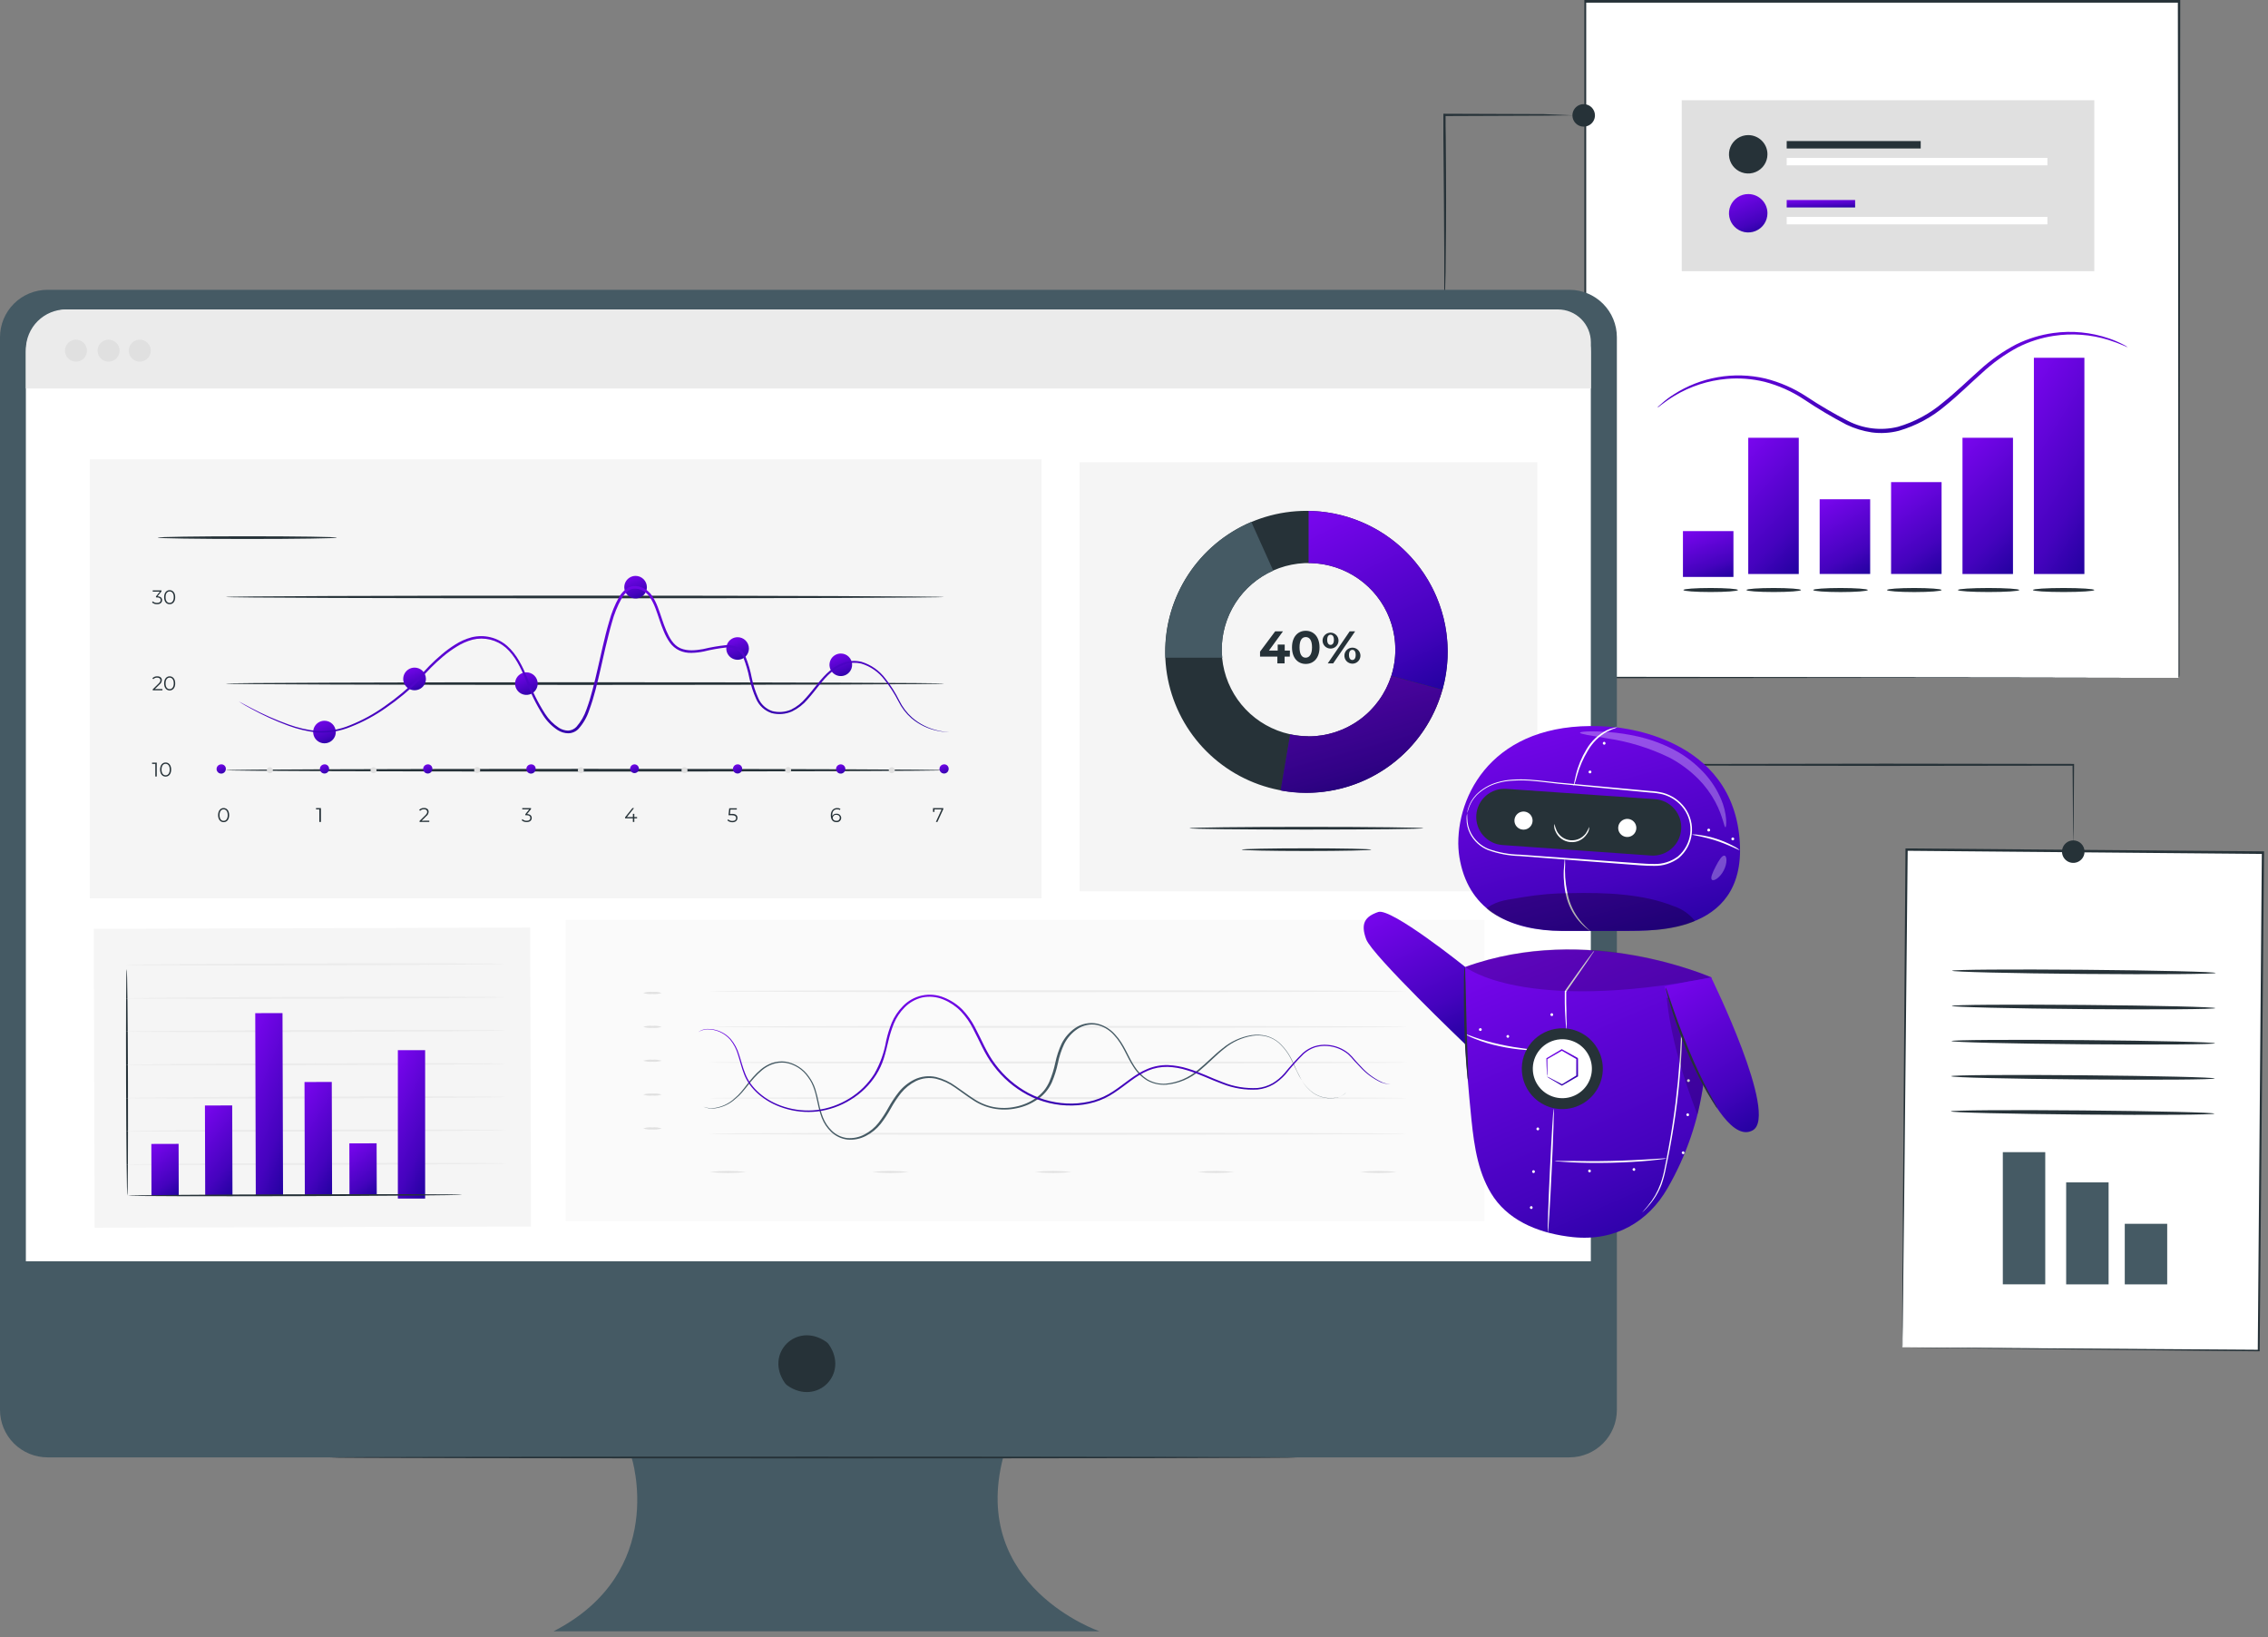 <svg width="309" height="223" viewBox="0 0 309 223" fill="none" xmlns="http://www.w3.org/2000/svg">
<rect x="0" y="0" width="309" height="223" fill="#808080" stroke="none"/>
<path d="M296.825 0.232H215.922V92.328H296.825V0.232Z" fill="white"/>
<path d="M296.82 92.327C296.82 92.327 296.82 92.178 296.82 91.887C296.82 91.595 296.82 91.172 296.82 90.612C296.82 89.48 296.82 87.812 296.82 85.637C296.82 81.288 296.82 74.914 296.784 66.848C296.784 50.697 296.748 27.69 296.719 0.232L296.85 0.363H215.959L216.108 0.214C216.108 34.172 216.108 65.829 216.108 92.31L215.983 92.184L274.662 92.25L291.069 92.28H295.393H296.88H295.417H291.116L274.74 92.31L215.983 92.375H215.857V92.25C215.857 65.769 215.857 34.106 215.857 0.155V0H216.013H296.904H297.041V0.22C297.041 27.714 296.987 50.751 296.975 66.943C296.975 75.009 296.975 81.366 296.94 85.703C296.94 87.865 296.94 89.528 296.94 90.647C296.94 91.207 296.94 91.624 296.94 91.916C296.94 92.208 296.82 92.327 296.82 92.327Z" fill="#263238"/>
<path d="M289.868 47.284C289.868 47.343 288.972 46.837 287.27 46.301C284.856 45.556 282.303 45.366 279.805 45.747C278.09 46.008 276.429 46.541 274.883 47.325C273.129 48.27 271.503 49.435 270.046 50.792C268.463 52.193 266.886 53.771 265.071 55.243C263.22 56.823 261.054 57.992 258.716 58.674C257.506 58.987 256.246 59.062 255.007 58.895C253.814 58.716 252.655 58.36 251.567 57.84C249.587 56.806 247.665 55.664 245.809 54.421C244.154 53.319 242.325 52.501 240.398 52.002C238.713 51.593 236.972 51.46 235.244 51.609C232.728 51.828 230.295 52.617 228.131 53.914C226.608 54.844 225.885 55.547 225.849 55.499C225.814 55.451 226.011 55.308 226.363 54.992C226.877 54.527 227.431 54.106 228.017 53.736C229.845 52.553 231.893 51.751 234.039 51.376C236.185 51.002 238.384 51.062 240.506 51.555C242.486 52.05 244.369 52.871 246.078 53.986C247.921 55.211 249.831 56.333 251.8 57.346C253.89 58.414 256.297 58.695 258.578 58.138C260.841 57.477 262.937 56.346 264.73 54.82C266.522 53.39 268.099 51.841 269.711 50.411C271.208 49.035 272.878 47.859 274.68 46.914C276.276 46.128 277.988 45.603 279.751 45.359C282.302 45.005 284.901 45.259 287.336 46.098C287.993 46.32 288.632 46.593 289.247 46.914C289.466 47.017 289.674 47.141 289.868 47.284Z" fill="url(#paint0_linear_361_10540)"/>
<path d="M245.069 59.628H238.188V78.185H245.069V59.628Z" fill="url(#paint1_linear_361_10540)"/>
<path d="M274.256 59.628H267.376V78.185H274.256V59.628Z" fill="url(#paint2_linear_361_10540)"/>
<path d="M283.985 48.731H277.105V78.185H283.985V48.731Z" fill="url(#paint3_linear_361_10540)"/>
<path d="M236.17 72.341H229.29V78.584H236.17V72.341Z" fill="url(#paint4_linear_361_10540)"/>
<path d="M254.798 68.004H247.918V78.179H254.798V68.004Z" fill="url(#paint5_linear_361_10540)"/>
<path d="M264.527 65.668H257.647V78.178H264.527V65.668Z" fill="url(#paint6_linear_361_10540)"/>
<path d="M245.373 80.365C245.373 80.52 243.713 80.639 241.658 80.639C239.604 80.639 237.943 80.52 237.943 80.365C237.943 80.21 239.604 80.091 241.658 80.091C243.713 80.091 245.373 80.216 245.373 80.365Z" fill="#263238"/>
<path d="M236.785 80.365C236.785 80.52 235.124 80.639 233.07 80.639C231.015 80.639 229.355 80.52 229.355 80.365C229.355 80.21 231.015 80.091 233.07 80.091C235.124 80.091 236.785 80.216 236.785 80.365Z" fill="#263238"/>
<path d="M285.335 80.365C285.335 80.52 283.454 80.639 281.154 80.639C278.855 80.639 276.974 80.52 276.974 80.365C276.974 80.21 278.849 80.091 281.154 80.091C283.46 80.091 285.335 80.216 285.335 80.365Z" fill="#263238"/>
<path d="M275.116 80.365C275.116 80.52 273.241 80.639 270.936 80.639C268.63 80.639 266.755 80.52 266.755 80.365C266.755 80.21 268.636 80.091 270.936 80.091C273.235 80.091 275.116 80.216 275.116 80.365Z" fill="#263238"/>
<path d="M264.527 80.365C264.527 80.52 262.861 80.645 260.806 80.645C258.752 80.645 257.091 80.52 257.091 80.365C257.091 80.21 258.758 80.091 260.806 80.091C262.855 80.091 264.527 80.216 264.527 80.365Z" fill="#263238"/>
<path d="M254.476 80.365C254.476 80.52 252.809 80.645 250.755 80.645C248.7 80.645 247.04 80.52 247.04 80.365C247.04 80.21 248.706 80.091 250.755 80.091C252.803 80.091 254.476 80.216 254.476 80.365Z" fill="#263238"/>
<path d="M285.335 13.654H229.128V36.936H285.335V13.654Z" fill="#E0E0E0"/>
<path d="M240.804 21.018C240.804 21.535 240.65 22.041 240.362 22.471C240.074 22.901 239.664 23.236 239.185 23.434C238.706 23.632 238.179 23.684 237.67 23.583C237.162 23.482 236.695 23.233 236.328 22.867C235.961 22.501 235.712 22.035 235.61 21.528C235.509 21.02 235.561 20.495 235.76 20.017C235.958 19.539 236.294 19.131 236.725 18.843C237.156 18.556 237.663 18.402 238.182 18.402C238.527 18.402 238.868 18.469 239.186 18.6C239.505 18.731 239.794 18.924 240.038 19.167C240.281 19.41 240.474 19.698 240.606 20.016C240.737 20.334 240.805 20.674 240.804 21.018Z" fill="#263238"/>
<path d="M261.684 19.213H243.426V20.226H261.684V19.213Z" fill="#263238"/>
<path d="M278.944 21.506H243.426V22.519H278.944V21.506Z" fill="white"/>
<path d="M240.804 29.048C240.804 29.566 240.649 30.073 240.36 30.503C240.071 30.934 239.66 31.269 239.18 31.466C238.699 31.664 238.171 31.714 237.662 31.611C237.152 31.508 236.685 31.257 236.32 30.889C235.954 30.521 235.706 30.052 235.608 29.544C235.509 29.035 235.564 28.508 235.767 28.031C235.969 27.553 236.308 27.146 236.743 26.862C237.177 26.577 237.686 26.428 238.206 26.433C238.898 26.437 239.559 26.715 240.046 27.205C240.533 27.695 240.805 28.358 240.804 29.048Z" fill="url(#paint7_linear_361_10540)"/>
<path d="M252.749 27.243H243.426V28.256H252.749V27.243Z" fill="url(#paint8_linear_361_10540)"/>
<path d="M278.944 29.543H243.426V30.556H278.944V29.543Z" fill="white"/>
<path d="M259.745 115.692L259.164 183.508L307.718 183.922L308.299 116.106L259.745 115.692Z" fill="white"/>
<path d="M259.175 183.517C259.175 183.517 259.175 183.416 259.175 183.202V182.266C259.175 181.42 259.175 180.187 259.175 178.591C259.175 175.362 259.223 170.649 259.259 164.686C259.343 152.73 259.462 135.757 259.611 115.699V115.562H259.749L308.299 115.961H308.46V116.116C308.227 141.512 308.018 164.966 307.863 183.934V184.059H307.737L272.357 183.708L262.592 183.595L260.041 183.559H259.175H262.645L272.434 183.613L307.731 183.851L307.606 183.976C307.761 165.038 307.952 141.548 308.161 116.157L308.317 116.312L259.767 115.883L259.91 115.746C259.707 135.763 259.54 152.682 259.42 164.638C259.349 170.596 259.295 175.332 259.259 178.573C259.259 180.187 259.223 181.426 259.211 182.272C259.211 182.689 259.211 183.005 259.211 183.231C259.211 183.458 259.175 183.517 259.175 183.517Z" fill="#263238"/>
<path d="M265.954 132.224C265.954 132.069 273.999 132.009 283.913 132.092C293.828 132.176 301.867 132.372 301.867 132.527C301.867 132.682 293.828 132.742 283.907 132.658C273.987 132.575 265.954 132.378 265.954 132.224Z" fill="#263238"/>
<path d="M265.918 137.014C265.918 136.853 273.957 136.799 283.872 136.883C293.786 136.966 301.825 137.163 301.825 137.318C301.825 137.472 293.786 137.532 283.866 137.449C273.945 137.365 265.912 137.169 265.918 137.014Z" fill="#263238"/>
<path d="M265.877 141.798C265.877 141.643 273.916 141.59 283.83 141.673C293.744 141.756 301.789 141.953 301.783 142.108C301.777 142.263 293.744 142.322 283.824 142.239C273.904 142.155 265.871 141.959 265.877 141.798Z" fill="#263238"/>
<path d="M265.835 146.587C265.835 146.432 273.874 146.372 283.788 146.462C293.702 146.551 301.747 146.742 301.741 146.897C301.735 147.051 293.702 147.111 283.782 147.028C273.862 146.944 265.829 146.771 265.835 146.587Z" fill="#263238"/>
<path d="M265.792 151.377C265.792 151.222 273.831 151.162 283.746 151.252C293.66 151.341 301.705 151.532 301.699 151.687C301.693 151.842 293.66 151.901 283.746 151.812C273.831 151.722 265.792 151.538 265.792 151.377Z" fill="#263238"/>
<path d="M278.652 156.935H272.871V174.938H278.652V156.935Z" fill="#455A64"/>
<path d="M287.282 161.052H281.501V174.944H287.282V161.052Z" fill="#455A64"/>
<path d="M295.267 166.693H289.486V174.944H295.267V166.693Z" fill="#455A64"/>
<path d="M216.526 104.111H216.735H217.332H219.691L228.345 104.063L256.906 104.016L282.432 104.051H282.581V104.171C282.551 107.799 282.528 110.765 282.516 112.85C282.516 113.863 282.486 114.638 282.474 115.233C282.474 115.49 282.474 115.692 282.474 115.829C282.481 115.898 282.481 115.968 282.474 116.038C282.474 116.038 282.474 115.966 282.474 115.829C282.474 115.692 282.474 115.466 282.474 115.233C282.474 114.667 282.474 113.869 282.438 112.85C282.438 110.765 282.396 107.799 282.372 104.171L282.522 104.29L256.995 104.325L228.435 104.278L219.691 104.171L217.332 104.141H216.735L216.526 104.111Z" fill="#263238"/>
<path d="M215.774 15.71C215.649 15.726 215.522 15.726 215.397 15.71H214.316L210.309 15.751L196.799 15.805L196.949 15.65C196.949 16.657 196.949 17.717 196.978 18.79C197.032 24.884 197.038 30.406 196.978 34.398C196.978 36.394 196.937 38.014 196.895 39.128C196.895 39.688 196.853 40.117 196.829 40.415C196.819 40.565 196.799 40.714 196.769 40.862C196.769 40.862 196.769 38.389 196.769 34.398C196.769 30.406 196.698 24.866 196.65 18.796C196.65 17.717 196.65 16.663 196.65 15.656V15.495H196.805L210.315 15.543L214.316 15.71H215.397C215.523 15.7 215.649 15.7 215.774 15.71Z" fill="#263238"/>
<path d="M217.302 15.71C217.303 16.013 217.214 16.31 217.046 16.562C216.878 16.815 216.638 17.012 216.357 17.129C216.077 17.246 215.768 17.276 215.469 17.218C215.171 17.159 214.897 17.013 214.682 16.798C214.467 16.584 214.321 16.31 214.262 16.013C214.203 15.715 214.233 15.407 214.35 15.127C214.467 14.847 214.665 14.608 214.918 14.44C215.172 14.272 215.469 14.183 215.773 14.185C216.178 14.186 216.566 14.347 216.853 14.633C217.139 14.919 217.301 15.306 217.302 15.71Z" fill="#263238"/>
<path d="M284.004 115.996C284.005 116.299 283.916 116.596 283.748 116.849C283.58 117.101 283.34 117.298 283.059 117.415C282.778 117.532 282.469 117.563 282.171 117.504C281.873 117.445 281.599 117.299 281.384 117.084C281.169 116.87 281.022 116.597 280.963 116.299C280.904 116.001 280.935 115.693 281.052 115.413C281.169 115.133 281.367 114.894 281.62 114.726C281.873 114.558 282.171 114.47 282.475 114.471C282.88 114.471 283.269 114.631 283.556 114.917C283.843 115.203 284.004 115.591 284.004 115.996Z" fill="#263238"/>
<path d="M213.838 39.474H6.474C4.757 39.474 3.11 40.154 1.896 41.365C0.682 42.576 0 44.219 0 45.931V192.048C0.002 193.76 0.684 195.402 1.898 196.613C3.112 197.823 4.758 198.504 6.474 198.506H86.045C86.045 198.506 91.104 214.12 75.408 222.204H149.813C149.813 222.204 132.093 216.14 136.674 198.506H213.838C215.551 198.5 217.191 197.816 218.4 196.606C219.609 195.396 220.288 193.757 220.288 192.048V45.931C220.288 44.223 219.609 42.584 218.4 41.373C217.191 40.163 215.551 39.48 213.838 39.474Z" fill="#455A64"/>
<path d="M112.91 183.112C115.735 187.133 111.315 191.536 107.284 188.724C107.15 188.629 107.033 188.512 106.937 188.379C104.124 184.357 108.532 179.961 112.563 182.767C112.699 182.86 112.816 182.977 112.91 183.112Z" fill="#263238"/>
<path d="M9.335 42.148H210.947C211.708 42.148 212.462 42.298 213.164 42.588C213.867 42.879 214.506 43.304 215.044 43.841C215.582 44.378 216.009 45.015 216.3 45.716C216.591 46.417 216.741 47.168 216.741 47.927V171.793H3.524V47.927C3.524 47.167 3.674 46.414 3.967 45.712C4.259 45.009 4.687 44.371 5.227 43.835C5.767 43.298 6.408 42.873 7.113 42.583C7.818 42.294 8.573 42.146 9.335 42.148Z" fill="white"/>
<path d="M9.012 42.148H212.255C213.446 42.148 214.588 42.62 215.431 43.461C216.273 44.301 216.746 45.44 216.746 46.628V52.919H3.529V47.599C3.529 46.882 3.671 46.172 3.947 45.509C4.223 44.847 4.627 44.245 5.136 43.739C5.646 43.232 6.25 42.831 6.915 42.558C7.58 42.285 8.293 42.146 9.012 42.148Z" fill="#EBEBEB"/>
<path d="M11.849 47.76C11.849 48.056 11.761 48.345 11.597 48.591C11.432 48.837 11.198 49.028 10.924 49.141C10.65 49.255 10.348 49.284 10.058 49.227C9.767 49.169 9.5 49.026 9.29 48.817C9.081 48.608 8.938 48.342 8.88 48.052C8.822 47.762 8.852 47.461 8.965 47.188C9.079 46.914 9.271 46.681 9.517 46.517C9.764 46.352 10.054 46.265 10.35 46.265C10.748 46.265 11.129 46.422 11.41 46.703C11.691 46.983 11.849 47.363 11.849 47.76Z" fill="#E0E0E0"/>
<path d="M16.293 47.76C16.293 48.056 16.205 48.345 16.04 48.591C15.875 48.837 15.641 49.029 15.366 49.142C15.092 49.255 14.79 49.284 14.499 49.226C14.208 49.168 13.941 49.025 13.732 48.815C13.523 48.605 13.38 48.339 13.323 48.048C13.266 47.758 13.296 47.457 13.411 47.184C13.525 46.91 13.718 46.677 13.966 46.514C14.213 46.35 14.503 46.264 14.8 46.265C14.997 46.265 15.191 46.303 15.373 46.379C15.554 46.454 15.719 46.564 15.858 46.703C15.997 46.842 16.107 47.007 16.181 47.188C16.256 47.37 16.294 47.564 16.293 47.76Z" fill="#E0E0E0"/>
<path d="M20.539 47.76C20.539 48.056 20.451 48.345 20.286 48.591C20.121 48.837 19.887 49.028 19.613 49.141C19.339 49.255 19.038 49.284 18.747 49.227C18.456 49.169 18.189 49.026 17.98 48.817C17.77 48.608 17.627 48.342 17.569 48.052C17.512 47.762 17.541 47.461 17.655 47.188C17.768 46.914 17.96 46.681 18.207 46.517C18.453 46.352 18.743 46.265 19.04 46.265C19.437 46.265 19.819 46.422 20.1 46.703C20.381 46.983 20.539 47.363 20.539 47.76Z" fill="#E0E0E0"/>
<path d="M176.761 198.524C176.761 198.595 147.251 198.649 110.849 198.649C74.447 198.649 44.937 198.601 44.937 198.524C44.937 198.446 74.441 198.398 110.849 198.398C147.257 198.398 176.761 198.458 176.761 198.524Z" fill="#263238"/>
<path d="M72.231 126.345L12.775 126.517L12.894 167.23L62.179 167.093L68.862 167.069L72.35 167.063L72.231 126.345Z" fill="#F5F5F5"/>
<path d="M17.35 162.857C17.279 162.857 17.201 155.953 17.177 147.434C17.153 138.914 17.177 132.004 17.261 132.004C17.344 132.004 17.41 138.909 17.434 147.434C17.458 155.959 17.422 162.857 17.35 162.857Z" fill="#263238"/>
<path d="M68.934 158.467C68.934 158.538 57.341 158.634 43.037 158.669C28.733 158.705 17.141 158.669 17.141 158.616C17.141 158.562 28.733 158.455 43.037 158.413C57.341 158.371 68.934 158.395 68.934 158.467Z" fill="#EBEBEB"/>
<path d="M68.923 153.92C68.923 153.992 57.324 154.087 43.026 154.129C28.728 154.17 17.129 154.129 17.129 154.069C17.129 154.01 28.722 153.908 43.026 153.867C57.33 153.825 68.923 153.867 68.923 153.92Z" fill="#EBEBEB"/>
<path d="M68.909 149.417C68.909 149.488 57.311 149.577 43.013 149.619C28.715 149.661 17.116 149.619 17.11 149.565C17.104 149.512 28.703 149.399 43.013 149.357C57.323 149.315 68.909 149.345 68.909 149.417Z" fill="#EBEBEB"/>
<path d="M68.892 144.889C68.892 144.961 57.3 145.05 43.002 145.092C28.704 145.133 17.099 145.092 17.099 145.038C17.099 144.985 28.692 144.871 42.996 144.83C57.3 144.788 68.892 144.818 68.892 144.889Z" fill="#EBEBEB"/>
<path d="M68.881 140.362C68.881 140.434 57.288 140.523 42.984 140.565C28.68 140.606 17.087 140.565 17.087 140.511C17.087 140.458 28.68 140.35 42.984 140.309C57.288 140.267 68.881 140.291 68.881 140.362Z" fill="#EBEBEB"/>
<path d="M68.868 135.835C68.868 135.906 57.276 135.996 42.972 136.037C28.668 136.079 17.075 136.037 17.075 135.984C17.075 135.93 28.668 135.823 42.972 135.781C57.276 135.74 68.868 135.763 68.868 135.835Z" fill="#EBEBEB"/>
<path d="M68.856 131.282C68.856 131.354 57.257 131.449 42.959 131.491C28.661 131.533 17.062 131.491 17.062 131.431C17.062 131.372 28.655 131.271 42.959 131.229C57.263 131.187 68.856 131.235 68.856 131.282Z" fill="#EBEBEB"/>
<path d="M24.334 155.805L20.619 155.815L20.638 162.869L24.353 162.859L24.334 155.805Z" fill="url(#paint9_linear_361_10540)"/>
<path d="M51.311 155.729L47.596 155.739L47.616 162.793L51.331 162.782L51.311 155.729Z" fill="url(#paint10_linear_361_10540)"/>
<path d="M31.636 150.569L27.921 150.58L27.957 162.822L31.672 162.811L31.636 150.569Z" fill="url(#paint11_linear_361_10540)"/>
<path d="M45.202 147.371L41.487 147.381L41.531 162.804L45.245 162.794L45.202 147.371Z" fill="url(#paint12_linear_361_10540)"/>
<path d="M38.49 137.991L34.775 138.002L34.849 162.802L38.564 162.791L38.49 137.991Z" fill="url(#paint13_linear_361_10540)"/>
<path d="M57.921 143.043H54.206V163.256H57.921V143.043Z" fill="url(#paint14_linear_361_10540)"/>
<path d="M62.968 162.732C62.968 162.804 52.773 162.893 40.206 162.929C27.64 162.965 17.439 162.929 17.439 162.863C17.439 162.798 27.628 162.708 40.206 162.673C52.785 162.637 62.968 162.661 62.968 162.732Z" fill="#263238"/>
<path d="M12.237 62.57V122.37H108.472H116.911H141.911V62.57H12.237Z" fill="#F5F5F5"/>
<path d="M21.357 103.879V105.767H21.16V104.052H20.718V103.879H21.357Z" fill="#263238"/>
<path d="M21.811 104.819C21.811 104.224 22.128 103.86 22.564 103.86C23 103.86 23.322 104.218 23.322 104.819C23.322 105.421 23.006 105.779 22.564 105.779C22.122 105.779 21.811 105.421 21.811 104.819ZM23.125 104.819C23.125 104.313 22.898 104.039 22.564 104.039C22.229 104.039 22.008 104.313 22.008 104.819C22.008 105.326 22.235 105.6 22.564 105.6C22.892 105.6 23.125 105.326 23.125 104.819Z" fill="#263238"/>
<path d="M22.129 93.852V94.025H20.809V93.888L21.597 93.119C21.812 92.911 21.854 92.78 21.854 92.654C21.854 92.434 21.698 92.297 21.406 92.297C21.31 92.292 21.213 92.308 21.124 92.346C21.035 92.383 20.956 92.439 20.892 92.511L20.755 92.392C20.839 92.3 20.943 92.228 21.059 92.181C21.174 92.133 21.299 92.112 21.424 92.118C21.806 92.118 22.051 92.315 22.051 92.631C22.048 92.747 22.018 92.861 21.964 92.964C21.91 93.067 21.834 93.157 21.74 93.226L21.095 93.858L22.129 93.852Z" fill="#263238"/>
<path d="M22.36 93.084C22.36 92.489 22.677 92.119 23.113 92.119C23.549 92.119 23.871 92.483 23.871 93.084C23.871 93.686 23.555 94.043 23.113 94.043C22.671 94.043 22.36 93.68 22.36 93.084ZM23.674 93.084C23.674 92.578 23.447 92.298 23.113 92.298C22.778 92.298 22.557 92.578 22.557 93.084C22.557 93.591 22.784 93.865 23.113 93.865C23.441 93.865 23.674 93.585 23.674 93.084Z" fill="#263238"/>
<path d="M22.086 81.742C22.086 82.057 21.853 82.302 21.399 82.302C21.149 82.31 20.905 82.223 20.718 82.057L20.814 81.908C20.977 82.056 21.191 82.133 21.411 82.123C21.722 82.123 21.895 81.98 21.895 81.742C21.895 81.503 21.739 81.372 21.387 81.372H21.25V81.241L21.775 80.586H20.808V80.413H22.002V80.55L21.465 81.217C21.883 81.241 22.086 81.444 22.086 81.742Z" fill="#263238"/>
<path d="M22.36 81.342C22.36 80.746 22.677 80.383 23.113 80.383C23.549 80.383 23.871 80.74 23.871 81.342C23.871 81.944 23.555 82.301 23.113 82.301C22.671 82.301 22.36 81.944 22.36 81.342ZM23.674 81.342C23.674 80.836 23.447 80.561 23.113 80.561C22.778 80.561 22.557 80.836 22.557 81.342C22.557 81.848 22.784 82.122 23.113 82.122C23.441 82.122 23.674 81.836 23.674 81.342Z" fill="#263238"/>
<path d="M29.713 111.028C29.713 110.432 30.03 110.062 30.466 110.062C30.902 110.062 31.224 110.426 31.224 111.028C31.224 111.629 30.908 111.987 30.466 111.987C30.024 111.987 29.713 111.623 29.713 111.028ZM31.027 111.028C31.027 110.521 30.8 110.241 30.466 110.241C30.131 110.241 29.91 110.521 29.91 111.028C29.91 111.534 30.137 111.808 30.466 111.808C30.794 111.808 31.027 111.516 31.027 111.028Z" fill="#263238"/>
<path d="M43.725 110.069V111.958H43.504V110.242H43.056V110.069H43.725Z" fill="#263238"/>
<path d="M58.488 111.784V111.957H57.162V111.82L57.944 111.051C58.159 110.843 58.201 110.712 58.201 110.587C58.201 110.366 58.046 110.229 57.759 110.229C57.662 110.225 57.565 110.241 57.475 110.278C57.385 110.315 57.305 110.372 57.239 110.444L57.102 110.325C57.187 110.233 57.291 110.161 57.406 110.114C57.522 110.067 57.646 110.045 57.771 110.051C58.159 110.051 58.398 110.247 58.398 110.563C58.395 110.679 58.365 110.793 58.312 110.896C58.258 111 58.181 111.089 58.087 111.159L57.449 111.79L58.488 111.784Z" fill="#263238"/>
<path d="M72.446 111.416C72.446 111.731 72.213 111.976 71.759 111.976C71.509 111.985 71.265 111.897 71.078 111.731L71.174 111.577C71.253 111.652 71.347 111.71 71.45 111.748C71.552 111.786 71.662 111.803 71.771 111.797C72.088 111.797 72.255 111.648 72.255 111.416C72.255 111.183 72.099 111.04 71.747 111.04H71.574V110.897L72.099 110.242H71.156V110.069H72.35V110.206L71.813 110.88C72.243 110.903 72.446 111.112 72.446 111.416Z" fill="#263238"/>
<path d="M86.798 111.463H86.421V111.958H86.224V111.463H85.161V111.32L86.165 110.069H86.379L85.412 111.291H86.23V110.85H86.421V111.291H86.798V111.463Z" fill="#263238"/>
<path d="M100.475 111.402C100.475 111.724 100.248 111.998 99.788 111.998C99.538 112.006 99.295 111.918 99.107 111.754L99.203 111.599C99.283 111.674 99.377 111.732 99.479 111.77C99.582 111.807 99.691 111.824 99.8 111.819C100.117 111.819 100.29 111.665 100.29 111.432C100.29 111.2 100.141 111.039 99.657 111.039H99.251L99.352 110.092H100.386V110.265H99.519L99.454 110.86H99.699C100.242 110.842 100.475 111.069 100.475 111.402Z" fill="#263238"/>
<path d="M114.611 111.391C114.612 111.473 114.595 111.555 114.562 111.63C114.529 111.706 114.481 111.774 114.42 111.83C114.359 111.886 114.288 111.929 114.21 111.956C114.132 111.983 114.049 111.993 113.966 111.987C113.459 111.987 113.19 111.635 113.19 111.039C113.19 110.444 113.542 110.062 114.056 110.062C114.212 110.055 114.368 110.092 114.504 110.17L114.426 110.325C114.314 110.26 114.185 110.229 114.056 110.235C113.65 110.235 113.387 110.497 113.387 111.01C113.384 111.061 113.384 111.113 113.387 111.165C113.441 111.056 113.527 110.966 113.634 110.907C113.741 110.849 113.863 110.824 113.984 110.837C114.141 110.829 114.294 110.882 114.412 110.986C114.529 111.089 114.601 111.235 114.611 111.391ZM114.42 111.391C114.42 111.147 114.235 110.986 113.942 110.986C113.883 110.979 113.823 110.985 113.766 111.002C113.708 111.019 113.655 111.048 113.609 111.087C113.564 111.125 113.526 111.172 113.499 111.226C113.472 111.279 113.456 111.337 113.453 111.397C113.453 111.605 113.626 111.802 113.954 111.802C114.012 111.809 114.071 111.803 114.126 111.786C114.182 111.769 114.233 111.74 114.277 111.702C114.321 111.664 114.356 111.617 114.381 111.564C114.406 111.512 114.419 111.455 114.42 111.397V111.391Z" fill="#263238"/>
<path d="M128.521 110.068V110.205L127.714 111.957H127.505L128.288 110.241H127.314V110.593H127.117V110.068H128.521Z" fill="#263238"/>
<path d="M128.623 104.909C128.623 105.011 106.716 105.094 79.696 105.094C52.677 105.094 30.77 105.011 30.77 104.909C30.77 104.808 52.671 104.725 79.696 104.725C106.722 104.725 128.623 104.808 128.623 104.909Z" fill="#263238"/>
<path d="M128.623 93.113C128.623 93.215 106.716 93.292 79.696 93.292C52.677 93.292 30.77 93.215 30.77 93.113C30.77 93.012 52.671 92.929 79.696 92.929C106.722 92.929 128.623 93.012 128.623 93.113Z" fill="#263238"/>
<path d="M128.623 81.313C128.623 81.414 106.716 81.497 79.696 81.497C52.677 81.497 30.77 81.414 30.77 81.313C30.77 81.211 52.671 81.128 79.696 81.128C106.722 81.128 128.623 81.241 128.623 81.313Z" fill="#263238"/>
<path d="M30.77 104.737C30.771 104.862 30.735 104.985 30.665 105.09C30.596 105.194 30.497 105.276 30.381 105.325C30.266 105.373 30.138 105.386 30.015 105.362C29.891 105.338 29.778 105.278 29.689 105.189C29.6 105.1 29.54 104.987 29.515 104.864C29.491 104.741 29.504 104.614 29.553 104.498C29.601 104.383 29.683 104.284 29.788 104.215C29.893 104.146 30.017 104.11 30.142 104.111C30.226 104.107 30.309 104.12 30.387 104.15C30.465 104.18 30.536 104.226 30.595 104.285C30.654 104.344 30.701 104.414 30.731 104.492C30.761 104.57 30.774 104.653 30.77 104.737Z" fill="url(#paint15_linear_361_10540)"/>
<path d="M44.835 104.737C44.835 104.86 44.798 104.981 44.729 105.084C44.66 105.187 44.562 105.267 44.448 105.315C44.333 105.362 44.207 105.374 44.085 105.35C43.964 105.326 43.852 105.266 43.764 105.179C43.676 105.091 43.617 104.98 43.593 104.859C43.568 104.737 43.581 104.612 43.628 104.497C43.676 104.383 43.756 104.285 43.859 104.217C43.962 104.148 44.084 104.111 44.208 104.111C44.291 104.107 44.375 104.12 44.453 104.15C44.531 104.18 44.602 104.226 44.661 104.285C44.72 104.344 44.766 104.414 44.796 104.492C44.826 104.57 44.839 104.653 44.835 104.737Z" fill="url(#paint16_linear_361_10540)"/>
<path d="M58.907 104.737C58.907 104.86 58.87 104.981 58.801 105.084C58.732 105.187 58.634 105.267 58.519 105.315C58.405 105.362 58.279 105.374 58.157 105.35C58.035 105.326 57.924 105.266 57.836 105.179C57.748 105.091 57.689 104.98 57.664 104.859C57.64 104.737 57.653 104.612 57.7 104.497C57.748 104.383 57.828 104.285 57.931 104.217C58.034 104.148 58.155 104.111 58.279 104.111C58.363 104.107 58.446 104.12 58.524 104.15C58.602 104.18 58.673 104.226 58.732 104.285C58.791 104.344 58.838 104.414 58.868 104.492C58.898 104.57 58.911 104.653 58.907 104.737Z" fill="url(#paint17_linear_361_10540)"/>
<path d="M72.978 104.737C72.979 104.862 72.942 104.985 72.873 105.09C72.804 105.194 72.705 105.276 72.59 105.325C72.474 105.373 72.346 105.386 72.222 105.362C72.099 105.338 71.986 105.278 71.897 105.189C71.808 105.1 71.748 104.987 71.723 104.864C71.699 104.741 71.712 104.614 71.761 104.498C71.809 104.383 71.891 104.284 71.996 104.215C72.102 104.146 72.225 104.11 72.35 104.111C72.434 104.107 72.517 104.12 72.595 104.15C72.674 104.18 72.744 104.226 72.803 104.285C72.862 104.344 72.909 104.414 72.939 104.492C72.969 104.57 72.982 104.653 72.978 104.737Z" fill="url(#paint18_linear_361_10540)"/>
<path d="M87.042 104.737C87.037 104.853 86.997 104.965 86.927 105.059C86.859 105.153 86.763 105.225 86.654 105.266C86.544 105.306 86.425 105.314 86.311 105.287C86.198 105.261 86.094 105.202 86.013 105.118C85.933 105.034 85.879 104.927 85.858 104.813C85.837 104.698 85.851 104.58 85.897 104.473C85.943 104.366 86.019 104.274 86.117 104.21C86.214 104.146 86.328 104.111 86.445 104.111C86.526 104.111 86.606 104.128 86.681 104.159C86.755 104.191 86.823 104.238 86.878 104.296C86.934 104.355 86.978 104.424 87.006 104.5C87.034 104.575 87.046 104.656 87.042 104.737Z" fill="url(#paint19_linear_361_10540)"/>
<path d="M115.172 104.737C115.173 104.862 115.137 104.985 115.068 105.089C114.999 105.194 114.901 105.276 114.785 105.325C114.67 105.373 114.542 105.387 114.419 105.363C114.296 105.339 114.182 105.28 114.093 105.191C114.004 105.103 113.943 104.991 113.918 104.868C113.893 104.746 113.906 104.618 113.953 104.503C114.001 104.387 114.082 104.288 114.186 104.218C114.291 104.149 114.413 104.111 114.539 104.111C114.622 104.111 114.704 104.126 114.781 104.157C114.857 104.188 114.927 104.234 114.986 104.292C115.045 104.351 115.092 104.42 115.124 104.496C115.155 104.572 115.172 104.654 115.172 104.737Z" fill="url(#paint20_linear_361_10540)"/>
<path d="M101.114 104.737C101.113 104.862 101.076 104.984 101.005 105.087C100.935 105.19 100.835 105.27 100.719 105.317C100.603 105.363 100.475 105.374 100.353 105.347C100.23 105.32 100.119 105.258 100.032 105.167C99.946 105.077 99.889 104.963 99.868 104.839C99.847 104.716 99.864 104.589 99.916 104.476C99.968 104.362 100.053 104.267 100.16 104.202C100.267 104.137 100.391 104.105 100.516 104.111C100.597 104.111 100.678 104.127 100.752 104.159C100.826 104.191 100.894 104.237 100.95 104.296C101.005 104.354 101.049 104.424 101.077 104.499C101.105 104.575 101.118 104.656 101.114 104.737Z" fill="url(#paint21_linear_361_10540)"/>
<path d="M129.249 104.737C129.249 104.86 129.213 104.981 129.144 105.084C129.075 105.187 128.977 105.267 128.862 105.315C128.748 105.362 128.622 105.374 128.5 105.35C128.378 105.326 128.266 105.266 128.179 105.179C128.091 105.091 128.031 104.98 128.007 104.859C127.983 104.737 127.995 104.612 128.043 104.497C128.09 104.383 128.171 104.285 128.274 104.217C128.377 104.148 128.498 104.111 128.622 104.111C128.706 104.107 128.789 104.12 128.867 104.15C128.945 104.18 129.016 104.226 129.075 104.285C129.134 104.344 129.18 104.414 129.21 104.492C129.24 104.57 129.254 104.653 129.249 104.737Z" fill="url(#paint22_linear_361_10540)"/>
<path d="M37.179 104.909C37.179 104.99 37.154 105.07 37.109 105.137C37.064 105.205 37 105.258 36.924 105.289C36.849 105.32 36.766 105.328 36.686 105.312C36.606 105.296 36.533 105.257 36.475 105.2C36.418 105.142 36.378 105.069 36.362 104.989C36.346 104.91 36.355 104.827 36.386 104.752C36.417 104.677 36.47 104.612 36.538 104.567C36.605 104.522 36.685 104.498 36.767 104.498C36.876 104.498 36.981 104.541 37.058 104.618C37.135 104.696 37.179 104.8 37.179 104.909Z" fill="#E0E0E0"/>
<path d="M51.303 104.909C51.303 104.99 51.279 105.07 51.233 105.137C51.188 105.205 51.124 105.258 51.048 105.289C50.973 105.32 50.89 105.328 50.81 105.312C50.73 105.296 50.657 105.257 50.599 105.2C50.542 105.142 50.502 105.069 50.486 104.989C50.471 104.91 50.479 104.827 50.51 104.752C50.541 104.677 50.594 104.612 50.662 104.567C50.729 104.522 50.809 104.498 50.891 104.498C51 104.498 51.105 104.541 51.182 104.618C51.259 104.696 51.303 104.8 51.303 104.909Z" fill="#E0E0E0"/>
<path d="M65.423 104.911C65.418 104.99 65.39 105.067 65.342 105.131C65.294 105.196 65.229 105.245 65.154 105.272C65.079 105.3 64.997 105.305 64.919 105.287C64.841 105.269 64.769 105.229 64.714 105.171C64.658 105.113 64.621 105.041 64.606 104.962C64.591 104.883 64.6 104.802 64.631 104.728C64.662 104.655 64.713 104.591 64.78 104.546C64.846 104.502 64.924 104.477 65.005 104.476C65.061 104.475 65.118 104.485 65.17 104.507C65.222 104.529 65.269 104.561 65.309 104.602C65.348 104.643 65.378 104.691 65.398 104.744C65.418 104.798 65.426 104.854 65.423 104.911Z" fill="#E0E0E0"/>
<path d="M79.547 104.909C79.547 104.99 79.523 105.07 79.478 105.137C79.433 105.205 79.368 105.258 79.293 105.289C79.218 105.32 79.135 105.328 79.055 105.312C78.975 105.296 78.901 105.257 78.844 105.2C78.786 105.142 78.747 105.069 78.731 104.989C78.715 104.91 78.723 104.827 78.754 104.752C78.786 104.677 78.838 104.612 78.906 104.567C78.974 104.522 79.054 104.498 79.135 104.498C79.245 104.498 79.349 104.541 79.427 104.618C79.504 104.696 79.547 104.8 79.547 104.909Z" fill="#E0E0E0"/>
<path d="M93.671 104.909C93.671 104.99 93.647 105.07 93.602 105.137C93.557 105.205 93.492 105.258 93.417 105.289C93.342 105.32 93.259 105.328 93.179 105.312C93.099 105.296 93.025 105.257 92.968 105.2C92.91 105.142 92.871 105.069 92.855 104.989C92.839 104.91 92.847 104.827 92.879 104.752C92.91 104.677 92.963 104.612 93.03 104.567C93.098 104.522 93.178 104.498 93.259 104.498C93.369 104.498 93.473 104.541 93.551 104.618C93.628 104.696 93.671 104.8 93.671 104.909Z" fill="#E0E0E0"/>
<path d="M107.791 104.91C107.786 104.991 107.757 105.069 107.708 105.134C107.658 105.199 107.591 105.247 107.513 105.274C107.436 105.3 107.353 105.303 107.274 105.282C107.195 105.261 107.124 105.217 107.07 105.156C107.016 105.094 106.982 105.019 106.971 104.938C106.961 104.857 106.974 104.775 107.011 104.702C107.047 104.629 107.104 104.568 107.175 104.528C107.246 104.487 107.328 104.469 107.409 104.475C107.517 104.482 107.618 104.532 107.69 104.614C107.761 104.695 107.798 104.801 107.791 104.91Z" fill="#E0E0E0"/>
<path d="M121.91 104.909C121.91 104.99 121.886 105.07 121.841 105.137C121.795 105.205 121.731 105.258 121.656 105.289C121.58 105.32 121.498 105.328 121.418 105.312C121.338 105.296 121.264 105.257 121.207 105.2C121.149 105.142 121.11 105.069 121.094 104.989C121.078 104.91 121.086 104.827 121.117 104.752C121.148 104.677 121.201 104.612 121.269 104.567C121.337 104.522 121.417 104.498 121.498 104.498C121.607 104.498 121.712 104.541 121.789 104.618C121.867 104.696 121.91 104.8 121.91 104.909Z" fill="#E0E0E0"/>
<path d="M45.749 99.709C45.749 100.013 45.658 100.31 45.489 100.563C45.32 100.816 45.079 101.013 44.798 101.129C44.516 101.245 44.206 101.276 43.907 101.216C43.608 101.157 43.334 101.011 43.118 100.796C42.903 100.581 42.756 100.307 42.697 100.009C42.637 99.711 42.668 99.401 42.784 99.121C42.901 98.84 43.098 98.6 43.352 98.431C43.605 98.262 43.903 98.172 44.208 98.172C44.41 98.172 44.611 98.212 44.798 98.289C44.984 98.366 45.154 98.479 45.297 98.622C45.441 98.765 45.554 98.934 45.632 99.121C45.709 99.307 45.749 99.507 45.749 99.709Z" fill="url(#paint23_linear_361_10540)"/>
<path d="M58.029 92.471C58.03 92.776 57.94 93.075 57.771 93.329C57.602 93.584 57.361 93.783 57.078 93.9C56.795 94.018 56.484 94.049 56.184 93.991C55.883 93.932 55.607 93.785 55.39 93.57C55.173 93.354 55.025 93.079 54.965 92.78C54.905 92.48 54.935 92.17 55.052 91.888C55.169 91.605 55.367 91.364 55.622 91.194C55.876 91.024 56.176 90.934 56.482 90.934C56.891 90.934 57.284 91.095 57.574 91.383C57.864 91.671 58.027 92.062 58.029 92.471Z" fill="url(#paint24_linear_361_10540)"/>
<path d="M73.258 93.114C73.258 93.418 73.167 93.715 72.998 93.968C72.829 94.221 72.588 94.418 72.306 94.534C72.025 94.65 71.715 94.681 71.416 94.622C71.117 94.562 70.843 94.416 70.627 94.201C70.412 93.986 70.265 93.712 70.205 93.414C70.146 93.116 70.177 92.807 70.293 92.526C70.41 92.245 70.607 92.005 70.861 91.836C71.114 91.667 71.412 91.577 71.717 91.577C72.125 91.577 72.517 91.739 72.806 92.027C73.095 92.316 73.258 92.707 73.258 93.114Z" fill="url(#paint25_linear_361_10540)"/>
<path d="M88.135 79.977C88.135 80.281 88.045 80.579 87.876 80.831C87.707 81.084 87.466 81.281 87.184 81.397C86.903 81.514 86.593 81.544 86.294 81.485C85.995 81.426 85.721 81.279 85.505 81.064C85.29 80.849 85.143 80.575 85.083 80.277C85.024 79.979 85.054 79.67 85.171 79.389C85.288 79.108 85.485 78.868 85.739 78.7C85.992 78.531 86.29 78.44 86.595 78.44C87.003 78.442 87.394 78.604 87.683 78.892C87.971 79.18 88.134 79.57 88.135 79.977Z" fill="url(#paint26_linear_361_10540)"/>
<path d="M102.034 88.33C102.034 88.634 101.944 88.931 101.774 89.184C101.605 89.437 101.364 89.634 101.083 89.75C100.801 89.866 100.491 89.897 100.192 89.837C99.894 89.778 99.619 89.632 99.403 89.417C99.188 89.202 99.041 88.928 98.982 88.63C98.922 88.332 98.953 88.023 99.069 87.742C99.186 87.461 99.384 87.221 99.637 87.052C99.89 86.883 100.188 86.793 100.493 86.793C100.695 86.793 100.896 86.833 101.083 86.91C101.27 86.987 101.44 87.1 101.583 87.243C101.726 87.386 101.839 87.555 101.917 87.742C101.994 87.928 102.034 88.128 102.034 88.33Z" fill="url(#paint27_linear_361_10540)"/>
<path d="M116.093 90.552C116.093 90.856 116.003 91.153 115.833 91.406C115.664 91.658 115.423 91.855 115.142 91.972C114.86 92.088 114.55 92.118 114.252 92.059C113.953 92 113.678 91.853 113.463 91.638C113.247 91.424 113.1 91.15 113.041 90.852C112.981 90.553 113.012 90.244 113.129 89.963C113.245 89.683 113.443 89.443 113.696 89.274C113.949 89.105 114.247 89.015 114.552 89.015C114.755 89.014 114.955 89.053 115.143 89.13C115.33 89.207 115.5 89.32 115.643 89.463C115.787 89.606 115.9 89.776 115.977 89.963C116.055 90.149 116.094 90.35 116.093 90.552Z" fill="url(#paint28_linear_361_10540)"/>
<path d="M129.251 99.709C129.131 99.717 129.011 99.717 128.892 99.709C128.539 99.686 128.188 99.638 127.841 99.566C126.491 99.314 125.229 98.717 124.18 97.833C123.435 97.179 122.826 96.385 122.388 95.497C121.861 94.468 121.23 93.494 120.507 92.59C119.708 91.535 118.593 90.76 117.324 90.38C116.629 90.219 115.904 90.244 115.221 90.451C114.504 90.687 113.84 91.062 113.268 91.554C112.074 92.554 111.19 93.972 110.025 95.265C109.442 95.952 108.722 96.51 107.911 96.903C107.036 97.285 106.059 97.365 105.134 97.13C104.664 96.975 104.232 96.723 103.867 96.389C103.503 96.055 103.214 95.648 103.019 95.194C102.615 94.296 102.309 93.357 102.106 92.394C101.916 91.421 101.636 90.467 101.27 89.546C101.093 89.101 100.776 88.725 100.368 88.474C99.925 88.262 99.436 88.166 98.946 88.194C97.904 88.308 96.87 88.491 95.853 88.742C95.316 88.852 94.77 88.914 94.222 88.926C93.651 88.947 93.083 88.837 92.562 88.605C92.036 88.357 91.583 87.977 91.248 87.502C90.926 87.037 90.656 86.537 90.442 86.013C89.993 84.971 89.695 83.886 89.295 82.838C89.098 82.317 88.848 81.818 88.548 81.349C88.259 80.901 87.843 80.549 87.354 80.336C87.222 80.3 87.097 80.252 86.966 80.223L86.559 80.181C86.299 80.166 86.04 80.219 85.807 80.336C85.332 80.625 84.944 81.037 84.684 81.527C84.116 82.546 83.677 83.63 83.376 84.756C83.042 85.888 82.779 87.044 82.486 88.212C82.038 90.148 81.632 92.078 81.136 93.966C80.895 94.909 80.606 95.84 80.27 96.754C79.963 97.69 79.464 98.552 78.807 99.286C78.442 99.659 77.944 99.873 77.421 99.882C76.915 99.871 76.422 99.723 75.994 99.453C75.194 98.93 74.514 98.244 73.999 97.439C73.022 95.903 72.221 94.263 71.61 92.548C70.935 90.928 70.171 89.326 68.917 88.223C68.306 87.692 67.575 87.315 66.787 87.124C65.999 86.933 65.177 86.934 64.39 87.127C63.628 87.328 62.903 87.646 62.239 88.069C61.578 88.471 60.949 88.926 60.358 89.427C59.222 90.381 58.173 91.434 57.223 92.572C55.792 93.99 54.237 95.278 52.576 96.421C51.092 97.466 49.488 98.33 47.798 98.994C46.325 99.605 44.731 99.87 43.14 99.769C41.812 99.615 40.509 99.301 39.258 98.834C37.522 98.194 35.837 97.425 34.217 96.534C33.655 96.23 33.237 95.986 32.956 95.813C32.676 95.64 32.544 95.545 32.544 95.545L32.98 95.777L34.258 96.457C35.888 97.314 37.577 98.057 39.311 98.679C40.55 99.129 41.84 99.427 43.151 99.566C44.713 99.653 46.274 99.382 47.715 98.774C49.374 98.107 50.948 97.245 52.403 96.206C54.043 95.066 55.578 93.782 56.99 92.37C57.946 91.209 59.006 90.136 60.155 89.165C60.741 88.662 61.364 88.204 62.019 87.794C62.71 87.353 63.465 87.019 64.258 86.805C65.097 86.598 65.974 86.595 66.814 86.797C67.654 87 68.432 87.401 69.084 87.967C70.416 89.129 71.192 90.785 71.879 92.411C72.494 94.101 73.296 95.718 74.268 97.231C74.755 97.992 75.398 98.642 76.155 99.137C76.528 99.373 76.957 99.505 77.398 99.519C77.828 99.499 78.234 99.316 78.532 99.006C79.142 98.309 79.609 97.5 79.906 96.623C80.235 95.721 80.518 94.802 80.754 93.871C81.25 91.994 81.65 90.064 82.104 88.122C82.379 86.931 82.659 85.787 83 84.643C83.309 83.488 83.761 82.375 84.344 81.331C84.644 80.789 85.085 80.338 85.622 80.026C85.909 79.878 86.231 79.81 86.553 79.829L87.013 79.877C87.163 79.913 87.312 79.966 87.455 80.008C88.023 80.245 88.508 80.645 88.847 81.158C89.164 81.648 89.427 82.171 89.629 82.719C90.041 83.791 90.334 84.875 90.77 85.882C91.206 86.889 91.743 87.89 92.711 88.301C93.678 88.712 94.766 88.593 95.787 88.414C96.823 88.165 97.874 87.983 98.934 87.872C99.485 87.839 100.035 87.95 100.529 88.194C101 88.479 101.365 88.91 101.568 89.421C101.945 90.361 102.231 91.334 102.422 92.328C102.613 93.271 102.907 94.19 103.3 95.068C103.473 95.486 103.734 95.861 104.065 96.169C104.395 96.477 104.788 96.711 105.217 96.856C106.074 97.077 106.98 97.006 107.791 96.653C108.565 96.269 109.248 95.727 109.798 95.062C110.945 93.805 111.841 92.376 113.083 91.345C113.683 90.833 114.379 90.446 115.132 90.207C115.855 89.987 116.624 89.964 117.359 90.142C118.674 90.539 119.825 91.347 120.644 92.447C121.373 93.373 122.003 94.371 122.526 95.426C122.948 96.3 123.538 97.084 124.264 97.731C125.287 98.62 126.52 99.234 127.847 99.519C128.189 99.599 128.536 99.657 128.886 99.691C129.008 99.691 129.129 99.697 129.251 99.709Z" fill="url(#paint29_linear_361_10540)"/>
<path d="M45.892 73.229C45.892 73.33 40.433 73.413 33.696 73.413C26.959 73.413 21.495 73.33 21.495 73.229C21.495 73.127 26.959 73.044 33.696 73.044C40.433 73.044 45.892 73.127 45.892 73.229Z" fill="#263238"/>
<path d="M147.084 62.958V121.418H154.179H163.938H209.454V62.958H147.084Z" fill="#F5F5F5"/>
<path d="M177.992 69.582C174.186 69.582 170.465 70.708 167.301 72.817C164.136 74.926 161.67 77.924 160.213 81.431C158.757 84.939 158.376 88.798 159.118 92.521C159.861 96.245 161.694 99.665 164.385 102.349C167.076 105.034 170.505 106.862 174.238 107.603C177.97 108.343 181.84 107.963 185.356 106.51C188.872 105.057 191.878 102.597 193.992 99.441C196.106 96.284 197.235 92.573 197.235 88.777C197.235 83.686 195.208 78.804 191.599 75.204C187.99 71.604 183.095 69.582 177.992 69.582ZM178.284 100.28C175.945 100.282 173.658 99.591 171.713 98.295C169.767 97 168.251 95.158 167.355 93.003C166.459 90.848 166.224 88.476 166.68 86.187C167.135 83.899 168.261 81.796 169.915 80.146C171.568 78.496 173.675 77.372 175.969 76.916C178.263 76.461 180.641 76.694 182.803 77.587C184.964 78.479 186.811 79.991 188.111 81.931C189.41 83.871 190.104 86.152 190.104 88.485C190.106 90.035 189.802 91.571 189.21 93.004C188.617 94.437 187.747 95.74 186.649 96.837C185.552 97.935 184.248 98.806 182.813 99.401C181.377 99.996 179.839 100.303 178.284 100.304V100.28Z" fill="#263238"/>
<path d="M178.289 69.589C178.289 71.632 178.289 74.385 178.289 76.696C180.148 76.696 181.981 77.133 183.639 77.972C185.297 78.812 186.733 80.029 187.831 81.526C188.928 83.023 189.656 84.757 189.955 86.588C190.255 88.418 190.117 90.293 189.553 92.06L196.529 93.949C197.321 91.121 197.453 88.149 196.913 85.262C196.373 82.375 195.177 79.65 193.416 77.297C191.654 74.945 189.375 73.026 186.754 71.69C184.132 70.353 181.239 69.635 178.295 69.589H178.289Z" fill="url(#paint30_linear_361_10540)"/>
<path d="M166.458 88.486C166.458 86.208 167.12 83.978 168.364 82.067C169.609 80.156 171.382 78.647 173.47 77.721L170.483 71.091C167.006 72.566 164.041 75.03 161.958 78.176C159.875 81.321 158.767 85.009 158.771 88.778C158.771 89.046 158.771 89.314 158.771 89.582H166.536C166.482 89.225 166.458 88.856 166.458 88.486Z" fill="#455A64"/>
<path d="M178.283 100.304C177.442 100.303 176.603 100.213 175.781 100.036C175.482 101.746 174.921 105.058 174.479 107.668C175.637 107.886 176.813 107.995 177.991 107.995C182.188 107.991 186.269 106.619 189.611 104.087C192.954 101.556 195.375 98.003 196.505 93.972L189.53 92.083C188.77 94.465 187.272 96.545 185.25 98.023C183.229 99.5 180.789 100.299 178.283 100.304Z" fill="url(#paint31_linear_361_10540)"/>
<g opacity="0.3">
<path d="M178.285 100.304C177.444 100.303 176.605 100.213 175.782 100.036C175.484 101.746 174.922 105.058 174.48 107.668C175.638 107.886 176.814 107.995 177.992 107.995C182.189 107.991 186.27 106.619 189.613 104.087C192.955 101.556 195.376 98.003 196.507 93.972L189.531 92.083C188.772 94.465 187.273 96.545 185.252 98.023C183.231 99.5 180.791 100.299 178.285 100.304Z" fill="black"/>
</g>
<path d="M175.727 89.439H175.016V90.356H174.031V89.439H171.672V88.759L173.732 85.995H174.795L172.884 88.616H174.079V87.794H175.034V88.61H175.745L175.727 89.439Z" fill="#263238"/>
<path d="M176.026 88.176C176.026 86.74 176.826 85.918 177.901 85.918C178.976 85.918 179.777 86.74 179.777 88.176C179.777 89.612 178.982 90.434 177.901 90.434C176.82 90.434 176.026 89.618 176.026 88.176ZM178.755 88.176C178.755 87.187 178.409 86.776 177.901 86.776C177.394 86.776 177.053 87.187 177.053 88.176C177.053 89.165 177.4 89.582 177.883 89.582C178.367 89.582 178.755 89.165 178.755 88.176Z" fill="#263238"/>
<path d="M180.195 87.151C180.216 86.942 180.297 86.744 180.428 86.58C180.56 86.417 180.736 86.295 180.935 86.229C181.135 86.163 181.349 86.156 181.553 86.209C181.756 86.263 181.939 86.373 182.081 86.528C182.222 86.683 182.316 86.876 182.35 87.083C182.384 87.29 182.357 87.502 182.272 87.694C182.188 87.886 182.049 88.049 181.873 88.165C181.698 88.279 181.492 88.341 181.282 88.342C181.13 88.343 180.979 88.312 180.84 88.251C180.7 88.19 180.575 88.1 180.473 87.988C180.371 87.876 180.293 87.743 180.245 87.599C180.197 87.455 180.18 87.302 180.195 87.151ZM181.736 87.151C181.736 86.68 181.557 86.454 181.282 86.454C181.008 86.454 180.822 86.686 180.822 87.151C180.822 87.615 181.014 87.842 181.282 87.842C181.551 87.842 181.736 87.615 181.736 87.151ZM183.886 85.995H184.627L181.641 90.356H180.9L183.886 85.995ZM183.17 89.206C183.189 88.995 183.27 88.795 183.402 88.629C183.534 88.464 183.711 88.34 183.913 88.273C184.114 88.206 184.33 88.199 184.536 88.253C184.741 88.307 184.926 88.419 185.068 88.576C185.211 88.733 185.304 88.928 185.337 89.137C185.37 89.346 185.342 89.56 185.255 89.753C185.169 89.946 185.028 90.11 184.849 90.224C184.671 90.339 184.463 90.399 184.251 90.398C184.099 90.397 183.949 90.366 183.81 90.304C183.671 90.243 183.547 90.153 183.445 90.041C183.343 89.929 183.266 89.796 183.219 89.653C183.171 89.509 183.155 89.357 183.17 89.206ZM184.704 89.206C184.704 88.742 184.525 88.515 184.251 88.515C183.976 88.515 183.791 88.736 183.791 89.206C183.791 89.677 183.982 89.897 184.251 89.897C184.519 89.897 184.704 89.665 184.704 89.206Z" fill="#263238"/>
<path d="M193.914 112.815C193.914 112.916 186.788 112.993 177.991 112.993C169.194 112.993 162.068 112.916 162.068 112.815C162.068 112.713 169.199 112.63 177.991 112.63C186.782 112.63 193.914 112.713 193.914 112.815Z" fill="#263238"/>
<path d="M186.842 115.728C186.842 115.829 182.889 115.912 178.009 115.912C173.13 115.912 169.176 115.829 169.176 115.728C169.176 115.626 173.13 115.549 178.009 115.549C182.889 115.549 186.842 115.632 186.842 115.728Z" fill="#263238"/>
<path d="M202.252 125.308H77.075V166.33H202.252V125.308Z" fill="#FAFAFA"/>
<path d="M191.692 135.012C191.692 135.083 170.418 135.143 144.181 135.143C117.944 135.143 96.67 135.083 96.67 135.012C96.67 134.94 117.938 134.881 144.181 134.881C170.424 134.881 191.692 134.94 191.692 135.012Z" fill="#EBEBEB"/>
<path d="M191.692 139.867C191.692 139.939 170.418 139.998 144.181 139.998C117.944 139.998 96.67 139.939 96.67 139.867C96.67 139.796 117.938 139.736 144.181 139.736C170.424 139.736 191.692 139.79 191.692 139.867Z" fill="#EBEBEB"/>
<path d="M191.692 144.723C191.692 144.794 170.418 144.854 144.181 144.854C117.944 144.854 96.67 144.794 96.67 144.723C96.67 144.651 117.938 144.586 144.181 144.586C170.424 144.586 191.692 144.646 191.692 144.723Z" fill="#EBEBEB"/>
<path d="M191.692 149.572C191.692 149.65 170.419 149.704 144.182 149.704C117.945 149.704 96.659 149.65 96.659 149.572C96.659 149.495 117.927 149.441 144.17 149.441C170.413 149.441 191.692 149.501 191.692 149.572Z" fill="#EBEBEB"/>
<path d="M191.692 154.428C191.692 154.499 170.419 154.559 144.182 154.559C117.945 154.559 96.659 154.517 96.659 154.428C96.659 154.339 117.927 154.297 144.17 154.297C170.413 154.297 191.692 154.356 191.692 154.428Z" fill="#EBEBEB"/>
<path d="M183.42 148.774C183.42 148.774 183.355 148.851 183.211 148.988C182.972 149.18 182.701 149.329 182.411 149.429C181.827 149.588 181.217 149.621 180.619 149.525C180.022 149.429 179.452 149.208 178.947 148.875C178.28 148.403 177.721 147.794 177.311 147.088C176.857 146.355 176.498 145.503 176.068 144.616C175.636 143.636 175.003 142.758 174.211 142.036C173.741 141.636 173.188 141.345 172.592 141.184C171.945 141.014 171.27 140.982 170.61 141.089C169.214 141.322 167.905 141.92 166.817 142.822C165.682 143.71 164.691 144.794 163.472 145.801C162.183 146.913 160.577 147.595 158.88 147.749C157.966 147.812 157.054 147.605 156.258 147.153C155.514 146.692 154.887 146.066 154.424 145.324C153.481 143.918 153.003 142.274 151.772 140.987C151.169 140.301 150.365 139.82 149.473 139.611C149.008 139.522 148.53 139.526 148.067 139.622C147.604 139.718 147.164 139.905 146.773 140.171C146.01 140.689 145.392 141.395 144.982 142.221C144.602 143.037 144.32 143.895 144.14 144.776C143.95 145.685 143.672 146.573 143.309 147.427C142.896 148.342 142.241 149.129 141.416 149.703C140.549 150.318 139.562 150.744 138.52 150.954C137.468 151.183 136.381 151.195 135.324 150.99C134.312 150.787 133.351 150.382 132.499 149.798C131.663 149.262 130.911 148.667 130.11 148.13C129.339 147.572 128.467 147.168 127.542 146.939C126.617 146.734 125.65 146.843 124.795 147.249C124.001 147.645 123.302 148.208 122.746 148.899C122.226 149.561 121.76 150.264 121.355 151.002C120.954 151.73 120.497 152.425 119.987 153.081C119.451 153.753 118.78 154.305 118.016 154.701C117.228 155.125 116.333 155.305 115.442 155.22C114.598 155.118 113.812 154.739 113.208 154.141C112.668 153.619 112.246 152.987 111.972 152.289C111.731 151.644 111.543 150.98 111.411 150.305C111.136 149.006 110.867 147.737 110.091 146.73C109.741 146.215 109.29 145.775 108.766 145.437C108.241 145.099 107.654 144.871 107.039 144.764C106.435 144.686 105.821 144.751 105.247 144.955C104.734 145.14 104.257 145.412 103.837 145.759C102.231 147.088 101.448 148.69 100.254 149.62C99.385 150.438 98.257 150.929 97.065 151.008C96.749 151.007 96.434 150.959 96.133 150.865L95.84 150.752C96.225 150.884 96.628 150.953 97.035 150.954C98.203 150.855 99.302 150.359 100.146 149.548C101.305 148.625 102.046 147.022 103.676 145.652C104.112 145.289 104.607 145.003 105.139 144.806C105.732 144.595 106.366 144.523 106.991 144.598C107.636 144.703 108.253 144.938 108.805 145.287C109.357 145.636 109.833 146.092 110.204 146.629C110.591 147.151 110.889 147.733 111.088 148.351C111.282 148.982 111.443 149.622 111.572 150.269C111.703 150.935 111.89 151.589 112.133 152.223C112.401 152.896 112.808 153.505 113.328 154.01C113.894 154.563 114.626 154.914 115.412 155.011C116.24 155.081 117.071 154.907 117.801 154.511C118.531 154.13 119.172 153.6 119.682 152.956C120.184 152.307 120.633 151.62 121.026 150.901C121.437 150.153 121.908 149.439 122.436 148.768C123.015 148.043 123.747 147.453 124.58 147.04C125.499 146.6 126.54 146.48 127.536 146.701C128.502 146.945 129.413 147.372 130.218 147.958C131.024 148.5 131.777 149.095 132.607 149.62C133.423 150.183 134.346 150.576 135.318 150.775C136.329 150.972 137.37 150.96 138.376 150.74C139.376 150.542 140.322 150.136 141.153 149.548C141.55 149.267 141.909 148.936 142.222 148.565C142.514 148.2 142.758 147.799 142.951 147.374C143.312 146.533 143.588 145.659 143.775 144.764C143.96 143.866 144.248 142.993 144.635 142.161C145.066 141.3 145.71 140.562 146.505 140.016C146.933 139.729 147.414 139.528 147.92 139.426C148.427 139.323 148.948 139.322 149.455 139.421C150.41 139.642 151.271 140.156 151.916 140.892C153.188 142.239 153.666 143.871 154.585 145.265C155.027 145.97 155.621 146.569 156.323 147.016C157.067 147.451 157.923 147.659 158.784 147.612C160.421 147.462 161.97 146.806 163.216 145.735C164.41 144.77 165.419 143.68 166.572 142.787C167.697 141.856 169.049 141.24 170.49 140.999C171.185 140.894 171.894 140.93 172.574 141.107C173.194 141.283 173.768 141.59 174.259 142.006C175.065 142.747 175.706 143.648 176.14 144.651C176.497 145.495 176.895 146.32 177.335 147.124C177.727 147.816 178.265 148.415 178.911 148.881C179.4 149.212 179.953 149.437 180.534 149.54C181.116 149.642 181.713 149.621 182.286 149.477C182.719 149.345 183.11 149.103 183.42 148.774Z" fill="#455A64"/>
<path d="M189.428 147.642C189.428 147.642 189.32 147.642 189.099 147.642C188.963 147.635 188.828 147.619 188.693 147.595C188.515 147.552 188.339 147.499 188.168 147.434C187.096 146.941 186.134 146.24 185.337 145.373C185.074 145.104 184.799 144.818 184.525 144.515C184.254 144.183 183.961 143.87 183.647 143.579C182.85 142.934 181.875 142.55 180.851 142.477C180.276 142.429 179.696 142.492 179.143 142.662C178.583 142.854 178.068 143.156 177.626 143.55C176.736 144.431 175.9 145.366 175.124 146.35C174.658 146.875 174.116 147.328 173.517 147.696C172.848 148.085 172.102 148.327 171.331 148.405C169.685 148.502 168.037 148.236 166.506 147.624C164.929 147.058 163.424 146.278 161.728 145.778C160.872 145.507 159.984 145.353 159.088 145.319C158.175 145.299 157.268 145.47 156.424 145.819C154.728 146.522 153.402 147.809 151.801 148.852C150.979 149.408 150.077 149.836 149.126 150.121C148.131 150.415 147.1 150.569 146.062 150.579C143.94 150.615 141.844 150.112 139.97 149.12C138.156 148.152 136.579 146.795 135.353 145.146C134.117 143.544 133.436 141.721 132.54 140.059C132.109 139.215 131.56 138.437 130.91 137.747C130.233 137.053 129.42 136.505 128.521 136.139C127.603 135.757 126.591 135.664 125.618 135.871C124.709 136.096 123.881 136.57 123.229 137.241C122.613 137.865 122.123 138.601 121.784 139.409C121.473 140.183 121.224 140.98 121.037 141.792C120.84 142.596 120.661 143.401 120.41 144.175C120.16 144.956 119.813 145.703 119.377 146.397C118.493 147.784 117.299 148.948 115.889 149.799C114.507 150.656 112.954 151.201 111.338 151.395C109.814 151.562 108.272 151.408 106.811 150.943C104.058 150.085 102.111 148.238 101.388 146.344C101.012 145.396 100.821 144.491 100.552 143.681C100.337 142.919 99.97 142.21 99.471 141.596C99.079 141.151 98.595 140.797 98.053 140.557C97.51 140.317 96.922 140.198 96.329 140.207C95.906 140.232 95.496 140.361 95.135 140.583C95.478 140.319 95.896 140.169 96.329 140.154C96.938 140.133 97.543 140.246 98.102 140.485C98.662 140.724 99.162 141.083 99.566 141.536C100.084 142.154 100.468 142.872 100.695 143.645C100.976 144.461 101.173 145.367 101.555 146.29C102.278 148.143 104.189 149.942 106.889 150.77C108.308 151.214 109.805 151.358 111.284 151.193C112.858 150.996 114.369 150.461 115.716 149.626C117.09 148.786 118.253 147.643 119.114 146.284C119.918 144.878 120.468 143.341 120.739 141.744C120.924 140.915 121.175 140.103 121.491 139.314C121.842 138.48 122.349 137.72 122.984 137.074C123.693 136.324 124.615 135.808 125.625 135.595C126.636 135.383 127.688 135.483 128.64 135.882C129.585 136.261 130.441 136.831 131.155 137.556C131.825 138.269 132.392 139.071 132.839 139.939C133.747 141.631 134.416 143.424 135.628 144.997C136.83 146.611 138.374 147.941 140.149 148.893C141.973 149.856 144.011 150.345 146.074 150.317C147.084 150.302 148.089 150.154 149.06 149.876C149.981 149.595 150.857 149.182 151.658 148.649C153.229 147.624 154.567 146.326 156.335 145.599C157.217 145.23 158.167 145.051 159.124 145.075C160.047 145.112 160.961 145.272 161.841 145.551C163.567 146.064 165.084 146.856 166.619 147.416C168.109 148.018 169.714 148.284 171.319 148.196C172.056 148.126 172.769 147.898 173.41 147.529C173.993 147.176 174.519 146.736 174.969 146.224C175.759 145.242 176.607 144.307 177.507 143.424C177.971 143.014 178.513 142.702 179.102 142.507C179.681 142.331 180.29 142.268 180.893 142.322C181.95 142.403 182.956 142.809 183.772 143.484C184.087 143.782 184.383 144.1 184.656 144.437C184.925 144.747 185.193 145.033 185.45 145.295C186.225 146.163 187.165 146.87 188.216 147.374C188.594 147.554 189.009 147.646 189.428 147.642Z" fill="url(#paint32_linear_361_10540)"/>
<path d="M90.148 135.251C89.743 135.386 89.313 135.433 88.888 135.388C88.465 135.433 88.037 135.386 87.634 135.251C88.039 135.122 88.465 135.078 88.888 135.12C89.313 135.078 89.741 135.123 90.148 135.251Z" fill="#E0E0E0"/>
<path d="M90.148 139.867C89.741 139.995 89.313 140.04 88.888 139.998C88.465 140.04 88.039 139.996 87.634 139.867C88.038 139.735 88.465 139.69 88.888 139.736C89.313 139.691 89.742 139.736 90.148 139.867Z" fill="#E0E0E0"/>
<path d="M90.148 144.479C89.741 144.607 89.313 144.652 88.888 144.61C88.465 144.652 88.039 144.608 87.634 144.479C88.039 144.351 88.465 144.306 88.888 144.348C89.313 144.307 89.741 144.351 90.148 144.479Z" fill="#E0E0E0"/>
<path d="M90.148 149.09C89.743 149.225 89.313 149.271 88.888 149.227C88.465 149.272 88.037 149.225 87.634 149.09C88.039 148.961 88.465 148.917 88.888 148.959C89.313 148.917 89.741 148.962 90.148 149.09Z" fill="#E0E0E0"/>
<path d="M90.148 153.706C89.741 153.834 89.313 153.879 88.888 153.837C88.465 153.879 88.039 153.835 87.634 153.706C88.037 153.571 88.465 153.524 88.888 153.569C89.313 153.525 89.743 153.571 90.148 153.706Z" fill="#E0E0E0"/>
<path d="M101.693 159.634C100.023 159.809 98.34 159.809 96.67 159.634C98.34 159.459 100.023 159.459 101.693 159.634Z" fill="#E0E0E0"/>
<path d="M123.85 159.634C122.181 159.809 120.497 159.809 118.828 159.634C120.497 159.459 122.181 159.459 123.85 159.634Z" fill="#E0E0E0"/>
<path d="M146.008 159.634C144.337 159.809 142.651 159.809 140.979 159.634C142.651 159.459 144.337 159.459 146.008 159.634Z" fill="#E0E0E0"/>
<path d="M168.167 159.634C166.495 159.809 164.81 159.809 163.138 159.634C164.81 159.459 166.495 159.459 168.167 159.634Z" fill="#E0E0E0"/>
<path d="M190.318 159.634C188.648 159.809 186.965 159.809 185.295 159.634C186.965 159.459 188.648 159.459 190.318 159.634Z" fill="#E0E0E0"/>
<path d="M219.399 98.999C219.399 98.999 235.22 99.708 236.922 113.487C238.624 127.266 225.282 126.766 221.393 126.808C219.644 126.808 216.156 126.808 212.865 126.808C205.877 126.772 200.323 124.157 198.937 117.324C198.773 116.523 198.687 115.709 198.68 114.893C198.662 107.452 204.241 97.777 219.399 98.999Z" fill="url(#paint33_linear_361_10540)"/>
<path d="M204.7 115.102L224.935 116.532C225.44 116.568 225.948 116.503 226.429 116.343C226.91 116.182 227.354 115.929 227.736 115.597C228.118 115.265 228.431 114.861 228.657 114.408C228.882 113.955 229.016 113.462 229.05 112.958C229.086 112.453 229.021 111.947 228.86 111.467C228.699 110.988 228.445 110.545 228.112 110.163C227.779 109.782 227.374 109.47 226.92 109.245C226.466 109.02 225.972 108.887 225.466 108.853L205.244 107.453C204.738 107.417 204.231 107.482 203.75 107.642C203.27 107.803 202.826 108.056 202.444 108.388C202.063 108.721 201.75 109.125 201.526 109.578C201.301 110.03 201.168 110.523 201.135 111.027C201.069 112.039 201.407 113.035 202.075 113.798C202.743 114.562 203.687 115.03 204.7 115.102Z" fill="#263238"/>
<path d="M220.479 112.944C220.513 113.186 220.618 113.411 220.781 113.593C220.944 113.775 221.157 113.905 221.393 113.966C221.63 114.027 221.879 114.017 222.11 113.937C222.34 113.857 222.542 113.711 222.69 113.516C222.837 113.322 222.923 113.088 222.938 112.845C222.952 112.602 222.894 112.36 222.771 112.149C222.647 111.939 222.464 111.77 222.245 111.663C222.025 111.557 221.779 111.517 221.537 111.55C221.375 111.572 221.22 111.626 221.079 111.708C220.939 111.79 220.816 111.899 220.718 112.028C220.619 112.158 220.548 112.305 220.507 112.463C220.466 112.62 220.457 112.784 220.479 112.944Z" fill="white"/>
<path d="M206.342 111.938C206.375 112.179 206.479 112.406 206.642 112.589C206.804 112.771 207.016 112.902 207.253 112.964C207.489 113.026 207.739 113.017 207.97 112.937C208.201 112.858 208.404 112.711 208.552 112.517C208.7 112.323 208.787 112.089 208.801 111.846C208.816 111.602 208.758 111.36 208.635 111.149C208.511 110.939 208.328 110.769 208.108 110.662C207.888 110.556 207.642 110.516 207.399 110.55C207.075 110.594 206.781 110.765 206.583 111.025C206.385 111.286 206.298 111.614 206.342 111.938Z" fill="white"/>
<path d="M214.405 107.095C214.593 106.613 214.748 106.119 214.871 105.617C215.208 104.426 215.705 103.286 216.346 102.227C216.965 101.162 217.855 100.278 218.926 99.666C219.389 99.437 219.866 99.238 220.354 99.07C220.213 99.063 220.072 99.079 219.936 99.118C219.56 99.202 219.196 99.328 218.849 99.493C217.715 100.08 216.773 100.979 216.137 102.084C215.481 103.158 214.997 104.328 214.704 105.552C214.59 106.016 214.513 106.398 214.459 106.66C214.423 106.802 214.405 106.948 214.405 107.095Z" fill="white"/>
<path d="M216.657 126.814C216.657 126.784 216.179 126.42 215.528 125.688C214.684 124.722 214.065 123.58 213.719 122.346C213.39 121.107 213.221 119.832 213.217 118.551C213.249 118.017 213.249 117.482 213.217 116.948C213.172 117.087 213.148 117.231 213.145 117.377C213.115 117.651 213.079 118.05 213.05 118.569C212.998 119.872 213.145 121.176 213.486 122.435C213.853 123.695 214.521 124.848 215.433 125.795C215.708 126.08 216.006 126.343 216.323 126.581C216.514 126.748 216.645 126.832 216.657 126.814Z" fill="white"/>
<g opacity="0.3">
<path d="M202.544 123.686C204.192 122.548 205.447 122.59 207.537 122.197C209.635 121.844 211.758 121.662 213.886 121.655C218.789 121.548 223.854 121.744 228.076 123.442C229.199 123.818 230.189 124.511 230.925 125.438C230.925 125.438 228.894 126.54 224.72 126.707C220.73 126.862 212.375 126.772 212.375 126.772C209.997 126.748 207.644 126.294 205.429 125.432C202.783 124.312 202.544 123.686 202.544 123.686Z" fill="black"/>
</g>
<path d="M199.886 110.777C199.83 111.017 199.804 111.263 199.808 111.509C199.799 112.219 199.963 112.92 200.286 113.553C200.806 114.561 201.67 115.351 202.723 115.781C204.115 116.29 205.582 116.568 207.064 116.603L218.526 117.485L221.834 117.741C222.963 117.812 224.116 117.949 225.304 117.937C226.54 117.981 227.753 117.598 228.739 116.853C229.712 116.027 230.338 114.865 230.49 113.599C230.641 112.334 230.308 111.057 229.557 110.026C228.819 109.031 227.767 108.314 226.571 107.988C225.996 107.851 225.41 107.767 224.821 107.738L223.112 107.583L219.804 107.28L213.718 106.72C211.795 106.583 210.027 106.297 208.384 106.195C207.605 106.145 206.823 106.145 206.043 106.195C205.345 106.237 204.653 106.359 203.983 106.559C202.899 106.868 201.912 107.448 201.116 108.245C200.63 108.753 200.265 109.364 200.047 110.032C199.991 110.205 199.949 110.382 199.921 110.562C199.916 110.624 199.916 110.685 199.921 110.747C199.921 110.747 199.963 110.497 200.119 110.044C200.347 109.384 200.721 108.784 201.211 108.286C202.003 107.517 202.977 106.96 204.042 106.666C204.705 106.473 205.389 106.361 206.079 106.332C206.853 106.279 207.629 106.279 208.402 106.332C210.027 106.44 211.801 106.737 213.718 106.886L219.834 107.482L223.142 107.798L224.85 107.959C225.426 107.985 225.998 108.067 226.559 108.203C227.698 108.518 228.697 109.206 229.396 110.157C230.112 111.136 230.428 112.35 230.279 113.553C230.133 114.754 229.541 115.857 228.619 116.645C227.677 117.358 226.516 117.724 225.334 117.681C224.176 117.681 223.017 117.556 221.888 117.485L218.573 117.246L207.112 116.412C205.646 116.388 204.194 116.126 202.812 115.638C201.789 115.224 200.943 114.465 200.423 113.493C200.1 112.874 199.924 112.189 199.909 111.491C199.89 111.254 199.882 111.015 199.886 110.777Z" fill="white"/>
<path d="M237.011 115.793C236.76 115.567 236.476 115.38 236.169 115.239C235.455 114.853 234.707 114.532 233.935 114.28C233.158 114.022 232.358 113.839 231.546 113.732C231.215 113.663 230.875 113.643 230.537 113.672C230.537 113.749 232.054 113.922 233.834 114.512C235.614 115.102 237.011 115.858 237.011 115.793Z" fill="white"/>
<path d="M218.657 101.065C218.627 101.049 218.594 101.04 218.56 101.041C218.526 101.042 218.492 101.051 218.463 101.069C218.434 101.086 218.409 101.111 218.392 101.14C218.376 101.17 218.367 101.204 218.367 101.238C218.367 101.272 218.376 101.305 218.392 101.335C218.409 101.364 218.434 101.389 218.463 101.407C218.492 101.424 218.526 101.434 218.56 101.434C218.594 101.435 218.627 101.427 218.657 101.41C218.685 101.392 218.707 101.367 218.722 101.338C218.737 101.309 218.745 101.276 218.745 101.244C218.745 101.211 218.737 101.178 218.722 101.149C218.707 101.12 218.685 101.095 218.657 101.077" fill="white"/>
<path d="M216.704 104.968C216.674 104.957 216.641 104.953 216.609 104.956C216.577 104.96 216.546 104.972 216.519 104.99C216.492 105.008 216.47 105.032 216.455 105.06C216.439 105.089 216.43 105.12 216.43 105.153C216.431 105.187 216.441 105.221 216.459 105.25C216.477 105.279 216.503 105.303 216.533 105.319C216.564 105.335 216.598 105.343 216.632 105.342C216.666 105.342 216.7 105.332 216.729 105.314C216.759 105.296 216.783 105.27 216.799 105.24C216.816 105.21 216.824 105.176 216.823 105.142C216.822 105.107 216.813 105.074 216.795 105.044C216.777 105.015 216.752 104.991 216.722 104.974" fill="white"/>
<path d="M232.877 112.879C232.847 112.868 232.813 112.864 232.781 112.868C232.748 112.872 232.717 112.884 232.69 112.902C232.663 112.921 232.641 112.946 232.626 112.975C232.611 113.005 232.603 113.037 232.603 113.07C232.604 113.104 232.614 113.138 232.633 113.167C232.651 113.196 232.676 113.22 232.707 113.236C232.737 113.252 232.771 113.261 232.805 113.26C232.84 113.259 232.873 113.249 232.903 113.231C232.932 113.213 232.956 113.187 232.972 113.157C232.989 113.127 232.997 113.093 232.997 113.059C232.996 113.025 232.986 112.991 232.968 112.962C232.951 112.932 232.925 112.908 232.895 112.891" fill="white"/>
<path d="M236.163 114.089C236.133 114.076 236.099 114.071 236.066 114.074C236.033 114.077 236.002 114.088 235.974 114.107C235.946 114.125 235.924 114.15 235.908 114.179C235.892 114.208 235.883 114.24 235.883 114.273C235.884 114.308 235.894 114.341 235.912 114.37C235.931 114.399 235.956 114.423 235.986 114.44C236.017 114.456 236.051 114.464 236.085 114.463C236.119 114.462 236.153 114.452 236.182 114.434C236.212 114.416 236.236 114.391 236.252 114.361C236.269 114.331 236.277 114.297 236.276 114.262C236.276 114.228 236.266 114.194 236.248 114.165C236.23 114.136 236.205 114.111 236.175 114.095" fill="white"/>
<g opacity="0.3">
<path d="M215.265 99.802C215.265 99.981 216.693 100.183 218.98 100.577C221.934 101.013 224.802 101.901 227.485 103.21C228.912 103.968 230.218 104.934 231.361 106.075C232.29 107.009 233.079 108.073 233.702 109.233C234.759 111.234 234.897 112.7 235.082 112.676C235.153 112.676 235.219 112.301 235.177 111.627C235.099 110.675 234.867 109.742 234.49 108.863C233.93 107.549 233.148 106.34 232.179 105.289C230.997 104.005 229.603 102.933 228.058 102.119C226.526 101.321 224.899 100.72 223.214 100.332C221.859 100.02 220.481 99.811 219.093 99.707C216.734 99.54 215.277 99.641 215.265 99.802Z" fill="white"/>
</g>
<g opacity="0.3">
<path d="M233.236 119.832C233.475 120.064 234.317 119.576 234.843 118.569C235.368 117.562 235.284 116.603 234.956 116.544C234.628 116.484 234.192 117.169 233.761 118.003C233.331 118.837 232.991 119.594 233.236 119.832Z" fill="white"/>
</g>
<path d="M211.778 112.219C211.707 112.572 211.762 112.938 211.933 113.255C212.105 113.657 212.384 114.004 212.74 114.258C213.096 114.513 213.515 114.664 213.952 114.697C214.388 114.74 214.828 114.662 215.223 114.471C215.618 114.281 215.953 113.986 216.191 113.619C216.413 113.337 216.531 112.988 216.526 112.63C216.397 112.942 216.239 113.241 216.054 113.523C215.832 113.806 215.553 114.04 215.236 114.209C214.846 114.405 214.41 114.489 213.975 114.453C213.542 114.414 213.128 114.255 212.781 113.994C212.498 113.774 212.266 113.495 212.1 113.178C211.96 112.87 211.852 112.549 211.778 112.219Z" fill="white"/>
<path d="M199.635 131.711C198.715 132.044 199.767 145.615 200.477 152.532C200.86 156.237 201.421 160.086 203.553 163.148C205.942 166.555 210.123 168.068 214.304 168.509C220.067 169.105 224.582 166.4 227.198 161.831C229.745 157.427 231.408 152.571 232.096 147.533C232.824 141.826 233.29 138.109 233.159 133.116C233.135 133.14 216.37 125.634 199.635 131.711Z" fill="url(#paint34_linear_361_10540)"/>
<path d="M222.706 159.121C222.676 159.107 222.644 159.101 222.611 159.103C222.579 159.104 222.547 159.114 222.519 159.13C222.491 159.146 222.467 159.169 222.45 159.197C222.433 159.224 222.422 159.255 222.419 159.288C222.422 159.32 222.432 159.352 222.449 159.38C222.466 159.409 222.489 159.432 222.517 159.45C222.545 159.467 222.577 159.478 222.609 159.481C222.642 159.484 222.675 159.479 222.706 159.466C222.733 159.447 222.755 159.422 222.77 159.392C222.785 159.363 222.793 159.33 222.793 159.297C222.793 159.263 222.785 159.231 222.77 159.201C222.755 159.172 222.733 159.146 222.706 159.127" fill="white"/>
<path d="M216.656 159.323C216.627 159.31 216.595 159.303 216.562 159.305C216.53 159.307 216.498 159.316 216.47 159.332C216.442 159.349 216.418 159.371 216.401 159.399C216.383 159.426 216.373 159.457 216.37 159.49C216.372 159.523 216.382 159.554 216.399 159.583C216.416 159.611 216.44 159.635 216.468 159.652C216.496 159.669 216.527 159.68 216.56 159.683C216.593 159.686 216.626 159.681 216.656 159.669C216.683 159.649 216.706 159.624 216.721 159.594C216.736 159.565 216.744 159.532 216.744 159.499C216.744 159.466 216.736 159.433 216.721 159.403C216.706 159.374 216.683 159.348 216.656 159.329" fill="white"/>
<path d="M209.615 153.592C209.585 153.576 209.552 153.568 209.518 153.568C209.484 153.569 209.45 153.579 209.421 153.596C209.392 153.613 209.367 153.638 209.35 153.668C209.334 153.697 209.325 153.731 209.325 153.765C209.325 153.799 209.334 153.833 209.35 153.862C209.367 153.892 209.392 153.916 209.421 153.934C209.45 153.951 209.484 153.961 209.518 153.962C209.552 153.962 209.585 153.954 209.615 153.938C209.643 153.918 209.665 153.893 209.68 153.863C209.695 153.834 209.703 153.801 209.703 153.768C209.703 153.735 209.695 153.702 209.68 153.672C209.665 153.643 209.643 153.617 209.615 153.598" fill="white"/>
<path d="M211.52 138.031C211.49 138.014 211.457 138.006 211.422 138.007C211.388 138.008 211.355 138.017 211.326 138.034C211.296 138.052 211.272 138.077 211.255 138.106C211.238 138.136 211.229 138.169 211.229 138.203C211.229 138.237 211.238 138.271 211.255 138.301C211.272 138.33 211.296 138.355 211.326 138.372C211.355 138.39 211.388 138.399 211.422 138.4C211.457 138.401 211.49 138.392 211.52 138.376C211.547 138.357 211.569 138.331 211.585 138.302C211.6 138.272 211.608 138.24 211.608 138.206C211.608 138.173 211.6 138.14 211.585 138.111C211.569 138.081 211.547 138.056 211.52 138.037" fill="white"/>
<path d="M205.524 140.992C205.494 140.98 205.461 140.975 205.429 140.977C205.397 140.98 205.365 140.99 205.338 141.007C205.31 141.023 205.286 141.046 205.269 141.074C205.252 141.101 205.241 141.132 205.238 141.165C205.24 141.197 205.25 141.229 205.267 141.258C205.284 141.286 205.307 141.309 205.335 141.326C205.364 141.343 205.395 141.353 205.428 141.355C205.461 141.357 205.494 141.351 205.524 141.337C205.551 141.319 205.573 141.294 205.589 141.265C205.604 141.236 205.612 141.203 205.612 141.171C205.612 141.138 205.604 141.105 205.589 141.076C205.573 141.047 205.551 141.022 205.524 141.004" fill="white"/>
<path d="M229.414 156.844C229.384 156.831 229.351 156.825 229.318 156.826C229.286 156.828 229.254 156.837 229.225 156.854C229.197 156.87 229.173 156.893 229.155 156.92C229.137 156.947 229.125 156.978 229.122 157.011C229.125 157.044 229.136 157.076 229.153 157.104C229.171 157.132 229.195 157.156 229.223 157.173C229.252 157.19 229.283 157.201 229.317 157.204C229.35 157.207 229.383 157.202 229.414 157.19C229.441 157.17 229.463 157.145 229.478 157.115C229.493 157.086 229.501 157.053 229.501 157.02C229.501 156.987 229.493 156.954 229.478 156.924C229.463 156.895 229.441 156.869 229.414 156.85" fill="white"/>
<path d="M230.034 151.668C230.005 151.654 229.972 151.648 229.94 151.65C229.908 151.651 229.876 151.661 229.848 151.677C229.82 151.693 229.796 151.716 229.779 151.744C229.761 151.771 229.751 151.802 229.748 151.835C229.75 151.867 229.76 151.899 229.777 151.927C229.794 151.955 229.818 151.979 229.846 151.997C229.874 152.014 229.905 152.025 229.938 152.028C229.971 152.03 230.004 152.026 230.034 152.013C230.061 151.994 230.083 151.968 230.099 151.939C230.114 151.909 230.122 151.877 230.122 151.843C230.122 151.81 230.114 151.778 230.099 151.748C230.083 151.718 230.061 151.693 230.034 151.674" fill="white"/>
<path d="M230.136 147.01C230.106 146.997 230.073 146.991 230.039 146.993C230.006 146.995 229.974 147.004 229.945 147.021C229.917 147.038 229.893 147.062 229.875 147.09C229.857 147.118 229.847 147.15 229.844 147.183C229.843 147.217 229.851 147.251 229.868 147.281C229.884 147.311 229.908 147.336 229.937 147.354C229.967 147.372 230 147.382 230.034 147.383C230.068 147.384 230.102 147.376 230.133 147.36C230.163 147.344 230.189 147.321 230.207 147.292C230.225 147.263 230.236 147.23 230.237 147.195C230.239 147.161 230.231 147.127 230.216 147.097C230.2 147.066 230.177 147.041 230.148 147.022" fill="white"/>
<path d="M230.214 142.065C230.184 142.051 230.151 142.045 230.117 142.047C230.084 142.049 230.052 142.059 230.024 142.076C229.995 142.093 229.971 142.116 229.953 142.144C229.936 142.172 229.925 142.204 229.922 142.237C229.921 142.272 229.93 142.305 229.946 142.335C229.962 142.366 229.986 142.391 230.016 142.409C230.045 142.427 230.078 142.437 230.112 142.438C230.147 142.439 230.18 142.431 230.211 142.415C230.241 142.399 230.267 142.375 230.285 142.346C230.303 142.318 230.314 142.284 230.315 142.25C230.317 142.216 230.309 142.182 230.294 142.152C230.278 142.121 230.255 142.095 230.226 142.077" fill="white"/>
<path d="M201.774 140.062C201.744 140.049 201.712 140.043 201.679 140.044C201.647 140.046 201.615 140.055 201.587 140.072C201.559 140.088 201.535 140.111 201.518 140.138C201.501 140.166 201.49 140.197 201.487 140.229C201.487 140.263 201.495 140.297 201.511 140.327C201.528 140.357 201.552 140.382 201.581 140.4C201.61 140.418 201.643 140.428 201.678 140.429C201.712 140.431 201.746 140.423 201.776 140.407C201.806 140.391 201.832 140.367 201.85 140.338C201.869 140.309 201.879 140.276 201.881 140.242C201.882 140.208 201.875 140.174 201.859 140.143C201.844 140.113 201.82 140.087 201.792 140.068" fill="white"/>
<path d="M209.03 159.413C209 159.396 208.966 159.388 208.932 159.389C208.898 159.389 208.864 159.399 208.835 159.416C208.806 159.434 208.781 159.458 208.765 159.488C208.748 159.518 208.739 159.551 208.739 159.585C208.739 159.619 208.748 159.653 208.765 159.682C208.781 159.712 208.806 159.737 208.835 159.754C208.864 159.772 208.898 159.781 208.932 159.782C208.966 159.782 209 159.774 209.03 159.758C209.058 159.739 209.081 159.713 209.097 159.683C209.113 159.653 209.121 159.619 209.121 159.585C209.121 159.551 209.113 159.518 209.097 159.487C209.081 159.457 209.058 159.432 209.03 159.413Z" fill="white"/>
<path d="M208.725 164.309C208.695 164.293 208.661 164.285 208.627 164.285C208.593 164.286 208.56 164.295 208.53 164.313C208.501 164.33 208.477 164.355 208.46 164.385C208.443 164.414 208.434 164.448 208.434 164.482C208.434 164.516 208.443 164.549 208.46 164.579C208.477 164.609 208.501 164.633 208.53 164.651C208.56 164.668 208.593 164.678 208.627 164.678C208.661 164.679 208.695 164.671 208.725 164.655C208.752 164.635 208.774 164.61 208.789 164.58C208.804 164.551 208.812 164.518 208.812 164.485C208.812 164.452 208.804 164.419 208.789 164.389C208.774 164.36 208.752 164.334 208.725 164.315" fill="white"/>
<path d="M223.716 165.162C223.805 165.096 223.887 165.022 223.961 164.942C224.111 164.793 224.331 164.566 224.594 164.257C225.364 163.391 225.971 162.394 226.386 161.314C226.642 160.563 226.842 159.794 226.983 159.014C227.168 158.18 227.342 157.286 227.527 156.345C227.885 154.463 228.214 152.378 228.488 150.185C228.952 146.43 229.197 142.65 229.223 138.866C229.223 137.419 229.223 136.245 229.175 135.435C229.175 135.048 229.175 134.738 229.133 134.499C229.133 134.391 229.121 134.283 229.098 134.178C229.09 134.285 229.09 134.392 229.098 134.499V135.453C229.098 136.263 229.098 137.436 229.098 138.884C229.018 142.654 228.749 146.418 228.291 150.161C228.016 152.348 227.694 154.427 227.348 156.309C227.174 157.251 227.007 158.144 226.828 158.978C226.691 159.754 226.491 160.517 226.231 161.26C225.841 162.33 225.269 163.326 224.541 164.203C224.29 164.519 224.081 164.751 223.943 164.912C223.859 164.987 223.783 165.071 223.716 165.162Z" fill="white"/>
<path d="M211.681 151.023C211.616 151.023 211.383 154.788 211.162 159.441C210.941 164.094 210.821 167.871 210.887 167.871C210.953 167.871 211.186 164.106 211.407 159.453C211.628 154.8 211.747 151.023 211.681 151.023Z" fill="white"/>
<path d="M217.212 129.494C217.092 129.599 216.988 129.719 216.901 129.852C216.716 130.096 216.447 130.447 216.125 130.888C215.48 131.77 214.596 132.997 213.64 134.355L213.282 134.862L213.24 134.927C213.215 134.946 213.198 134.974 213.192 135.005C213.19 135.04 213.19 135.076 213.192 135.112V135.189C213.187 135.291 213.187 135.392 213.192 135.493C213.192 135.892 213.192 136.274 213.192 136.631C213.192 137.358 213.24 138.007 213.27 138.549C213.3 139.091 213.33 139.538 213.354 139.842C213.356 140.001 213.378 140.159 213.419 140.313C213.46 139.718 213.46 139.121 213.419 138.526C213.419 137.96 213.419 137.334 213.389 136.613C213.389 136.25 213.389 135.874 213.389 135.487C213.389 135.392 213.389 135.291 213.389 135.201V135.13C213.392 135.118 213.392 135.106 213.389 135.094C213.389 135.094 213.449 135.029 213.467 134.987L213.819 134.48C214.781 133.116 215.611 131.877 216.25 130.972C216.555 130.519 216.8 130.149 216.961 129.893C217.064 129.774 217.149 129.639 217.212 129.494Z" fill="white"/>
<path d="M211.777 158.131C211.973 158.173 212.173 158.199 212.374 158.209C212.756 158.244 213.318 158.28 214.011 158.316C215.39 158.387 217.307 158.429 219.422 158.381C221.536 158.334 223.447 158.209 224.827 158.078C225.513 158.012 226.075 157.947 226.457 157.893C226.659 157.879 226.859 157.845 227.054 157.792C226.856 157.771 226.656 157.771 226.457 157.792L224.827 157.899C223.447 157.982 221.536 158.084 219.451 158.131C217.367 158.179 215.432 158.161 214.076 158.131H212.434C212.216 158.105 211.995 158.105 211.777 158.131Z" fill="white"/>
<path d="M199.552 140.813C199.552 140.813 199.665 140.903 199.886 141.022C200.206 141.188 200.535 141.337 200.872 141.469C201.976 141.912 203.117 142.256 204.282 142.499C205.445 142.753 206.624 142.926 207.812 143.017C208.301 143.076 208.795 143.086 209.287 143.047C208.806 142.951 208.319 142.883 207.83 142.845C206.928 142.731 205.685 142.553 204.336 142.249C203.182 142.002 202.045 141.684 200.931 141.296C200.083 141.01 199.57 140.777 199.552 140.813Z" fill="white"/>
<path d="M207.352 145.973C207.433 147.058 207.834 148.095 208.506 148.953C209.177 149.81 210.088 150.45 211.124 150.792C212.16 151.133 213.274 151.161 214.326 150.871C215.377 150.581 216.319 149.987 217.032 149.163C217.745 148.339 218.197 147.324 218.332 146.244C218.466 145.164 218.277 144.068 217.788 143.096C217.298 142.123 216.531 141.317 215.582 140.779C214.634 140.242 213.547 139.997 212.459 140.075C211.735 140.127 211.028 140.321 210.38 140.646C209.731 140.97 209.153 141.419 208.679 141.967C208.205 142.515 207.843 143.151 207.616 143.838C207.388 144.525 207.298 145.251 207.352 145.973Z" fill="#263238"/>
<path d="M208.845 145.859C208.902 146.651 209.194 147.408 209.683 148.035C210.173 148.662 210.837 149.129 211.593 149.379C212.349 149.629 213.162 149.65 213.929 149.439C214.697 149.228 215.385 148.794 215.905 148.193C216.426 147.592 216.756 146.851 216.854 146.063C216.952 145.274 216.814 144.475 216.456 143.765C216.099 143.055 215.538 142.467 214.846 142.076C214.153 141.684 213.36 141.505 212.565 141.563C211.501 141.641 210.511 142.137 209.814 142.943C209.116 143.748 208.767 144.797 208.845 145.859Z" fill="white"/>
<path d="M210.786 146.593C210.811 146.374 210.823 146.153 210.821 145.932C210.821 145.515 210.821 144.925 210.821 144.198L210.78 144.282L212.846 143.09H212.733L214.823 144.282C214.877 144.377 214.745 144.156 214.757 144.18V144.776V145.372C214.757 145.769 214.757 146.166 214.757 146.563L214.817 146.462L212.768 147.707H212.864C212.225 147.361 211.699 147.111 211.329 146.903C211.139 146.791 210.939 146.697 210.732 146.623C210.893 146.755 211.067 146.871 211.251 146.968C211.604 147.183 212.129 147.487 212.78 147.868H212.822L212.87 147.838L214.942 146.647L214.996 146.617V146.545C214.996 146.176 214.996 145.789 214.996 145.39C214.996 145.187 214.996 144.984 214.996 144.794V144.198C214.996 144.198 214.883 144.002 214.936 144.091L212.84 142.935L212.78 142.899L212.727 142.935L210.732 144.121L210.684 144.15V144.204C210.684 144.955 210.732 145.556 210.75 145.991C210.741 146.193 210.753 146.394 210.786 146.593Z" fill="url(#paint35_linear_361_10540)"/>
<g opacity="0.2">
<path d="M233.135 133.14C233.135 133.14 216.352 125.526 199.635 131.71C199.635 131.71 207.453 138.096 233.135 133.14Z" fill="black"/>
</g>
<path d="M199.635 131.71C199.635 131.71 189.548 123.614 187.774 124.222C186 124.83 185.319 125.759 186.138 127.945C186.956 130.132 199.635 142.243 199.635 142.243V131.71Z" fill="url(#paint36_linear_361_10540)"/>
<path d="M200.03 147.182C199.966 146.989 199.93 146.789 199.922 146.586C199.874 146.199 199.821 145.633 199.767 144.93C199.653 143.53 199.552 141.594 199.492 139.455C199.432 137.317 199.432 135.375 199.45 133.975C199.45 133.272 199.45 132.706 199.492 132.313C199.485 132.112 199.507 131.911 199.558 131.717C199.601 131.912 199.621 132.112 199.618 132.313C199.618 132.771 199.647 133.325 199.671 133.969C199.707 135.452 199.755 137.347 199.809 139.444C199.862 141.541 199.94 143.441 199.988 144.918C199.988 145.562 200.03 146.11 200.048 146.574C200.068 146.777 200.062 146.981 200.03 147.182Z" fill="#263238"/>
<g opacity="0.2">
<path d="M227.085 135.905C227.587 141.154 229.349 146.92 231.266 151.841C231.606 150.334 231.863 148.863 232.084 147.558C231.869 146.057 230.889 144.025 230.292 142.637C229.289 140.397 228.293 138.155 227.306 135.911" fill="black"/>
</g>
<path d="M233.135 133.141C233.135 133.141 242.386 151.936 238.803 153.956C233.75 156.821 226.762 134.35 226.762 134.35L230.035 133.701L233.135 133.141Z" fill="url(#paint37_linear_361_10540)"/>
<path d="M234.024 151.025C233.859 150.843 233.715 150.643 233.594 150.429C233.338 150.054 232.997 149.494 232.573 148.785C231.522 146.933 230.588 145.017 229.778 143.048C228.822 140.742 228.088 138.61 227.61 137.049C227.365 136.268 227.186 135.631 227.079 135.19C227.005 134.963 226.955 134.73 226.929 134.493C227.043 134.702 227.131 134.924 227.192 135.154C227.359 135.649 227.568 136.257 227.819 136.983C228.345 138.52 229.115 140.635 230.065 142.941C231.014 145.246 231.994 147.26 232.764 148.696C233.147 149.41 233.469 149.988 233.696 150.381C233.83 150.583 233.94 150.799 234.024 151.025Z" fill="#263238"/>
<defs>
<linearGradient id="paint0_linear_361_10540" x1="289.868" y1="64.627" x2="287.519" y2="35.724" gradientUnits="userSpaceOnUse">
<stop stop-color="#000080"/>
<stop offset="0.388" stop-color="#4503BE"/>
<stop offset="1" stop-color="#8B07FF"/>
</linearGradient>
<linearGradient id="paint1_linear_361_10540" x1="245.069" y1="85.79" x2="225.479" y2="66.557" gradientUnits="userSpaceOnUse">
<stop stop-color="#000080"/>
<stop offset="0.388" stop-color="#4503BE"/>
<stop offset="1" stop-color="#8B07FF"/>
</linearGradient>
<linearGradient id="paint2_linear_361_10540" x1="274.256" y1="85.79" x2="254.666" y2="66.557" gradientUnits="userSpaceOnUse">
<stop stop-color="#000080"/>
<stop offset="0.388" stop-color="#4503BE"/>
<stop offset="1" stop-color="#8B07FF"/>
</linearGradient>
<linearGradient id="paint3_linear_361_10540" x1="283.985" y1="90.254" x2="256.16" y2="73.042" gradientUnits="userSpaceOnUse">
<stop stop-color="#000080"/>
<stop offset="0.388" stop-color="#4503BE"/>
<stop offset="1" stop-color="#8B07FF"/>
</linearGradient>
<linearGradient id="paint4_linear_361_10540" x1="236.17" y1="81.143" x2="232.127" y2="69.344" gradientUnits="userSpaceOnUse">
<stop stop-color="#000080"/>
<stop offset="0.388" stop-color="#4503BE"/>
<stop offset="1" stop-color="#8B07FF"/>
</linearGradient>
<linearGradient id="paint5_linear_361_10540" x1="254.798" y1="82.349" x2="245.651" y2="65.971" gradientUnits="userSpaceOnUse">
<stop stop-color="#000080"/>
<stop offset="0.388" stop-color="#4503BE"/>
<stop offset="1" stop-color="#8B07FF"/>
</linearGradient>
<linearGradient id="paint6_linear_361_10540" x1="264.527" y1="83.305" x2="252.199" y2="65.352" gradientUnits="userSpaceOnUse">
<stop stop-color="#000080"/>
<stop offset="0.388" stop-color="#4503BE"/>
<stop offset="1" stop-color="#8B07FF"/>
</linearGradient>
<linearGradient id="paint7_linear_361_10540" x1="240.804" y1="33.807" x2="237.16" y2="24.134" gradientUnits="userSpaceOnUse">
<stop stop-color="#000080"/>
<stop offset="0.388" stop-color="#4503BE"/>
<stop offset="1" stop-color="#8B07FF"/>
</linearGradient>
<linearGradient id="paint8_linear_361_10540" x1="252.749" y1="28.671" x2="252.661" y2="26.536" gradientUnits="userSpaceOnUse">
<stop stop-color="#000080"/>
<stop offset="0.388" stop-color="#4503BE"/>
<stop offset="1" stop-color="#8B07FF"/>
</linearGradient>
<linearGradient id="paint9_linear_361_10540" x1="24.361" y1="165.749" x2="17.28" y2="155.932" gradientUnits="userSpaceOnUse">
<stop stop-color="#000080"/>
<stop offset="0.388" stop-color="#4503BE"/>
<stop offset="1" stop-color="#8B07FF"/>
</linearGradient>
<linearGradient id="paint10_linear_361_10540" x1="51.339" y1="165.673" x2="44.258" y2="155.855" gradientUnits="userSpaceOnUse">
<stop stop-color="#000080"/>
<stop offset="0.388" stop-color="#4503BE"/>
<stop offset="1" stop-color="#8B07FF"/>
</linearGradient>
<linearGradient id="paint11_linear_361_10540" x1="31.687" y1="167.828" x2="19.034" y2="157.723" gradientUnits="userSpaceOnUse">
<stop stop-color="#000080"/>
<stop offset="0.388" stop-color="#4503BE"/>
<stop offset="1" stop-color="#8B07FF"/>
</linearGradient>
<linearGradient id="paint12_linear_361_10540" x1="45.263" y1="169.115" x2="30.471" y2="159.738" gradientUnits="userSpaceOnUse">
<stop stop-color="#000080"/>
<stop offset="0.388" stop-color="#4503BE"/>
<stop offset="1" stop-color="#8B07FF"/>
</linearGradient>
<linearGradient id="paint13_linear_361_10540" x1="38.594" y1="172.954" x2="20.624" y2="165.888" gradientUnits="userSpaceOnUse">
<stop stop-color="#000080"/>
<stop offset="0.388" stop-color="#4503BE"/>
<stop offset="1" stop-color="#8B07FF"/>
</linearGradient>
<linearGradient id="paint14_linear_361_10540" x1="57.921" y1="171.54" x2="41.127" y2="163.366" gradientUnits="userSpaceOnUse">
<stop stop-color="#000080"/>
<stop offset="0.388" stop-color="#4503BE"/>
<stop offset="1" stop-color="#8B07FF"/>
</linearGradient>
<linearGradient id="paint15_linear_361_10540" x1="30.77" y1="105.892" x2="29.89" y2="103.555" gradientUnits="userSpaceOnUse">
<stop stop-color="#000080"/>
<stop offset="0.388" stop-color="#4503BE"/>
<stop offset="1" stop-color="#8B07FF"/>
</linearGradient>
<linearGradient id="paint16_linear_361_10540" x1="44.836" y1="105.875" x2="43.964" y2="103.56" gradientUnits="userSpaceOnUse">
<stop stop-color="#000080"/>
<stop offset="0.388" stop-color="#4503BE"/>
<stop offset="1" stop-color="#8B07FF"/>
</linearGradient>
<linearGradient id="paint17_linear_361_10540" x1="58.907" y1="105.875" x2="58.035" y2="103.56" gradientUnits="userSpaceOnUse">
<stop stop-color="#000080"/>
<stop offset="0.388" stop-color="#4503BE"/>
<stop offset="1" stop-color="#8B07FF"/>
</linearGradient>
<linearGradient id="paint18_linear_361_10540" x1="72.978" y1="105.892" x2="72.098" y2="103.555" gradientUnits="userSpaceOnUse">
<stop stop-color="#000080"/>
<stop offset="0.388" stop-color="#4503BE"/>
<stop offset="1" stop-color="#8B07FF"/>
</linearGradient>
<linearGradient id="paint19_linear_361_10540" x1="87.043" y1="105.791" x2="86.213" y2="103.588" gradientUnits="userSpaceOnUse">
<stop stop-color="#000080"/>
<stop offset="0.388" stop-color="#4503BE"/>
<stop offset="1" stop-color="#8B07FF"/>
</linearGradient>
<linearGradient id="paint20_linear_361_10540" x1="115.172" y1="105.892" x2="114.292" y2="103.556" gradientUnits="userSpaceOnUse">
<stop stop-color="#000080"/>
<stop offset="0.388" stop-color="#4503BE"/>
<stop offset="1" stop-color="#8B07FF"/>
</linearGradient>
<linearGradient id="paint21_linear_361_10540" x1="101.114" y1="105.874" x2="100.243" y2="103.56" gradientUnits="userSpaceOnUse">
<stop stop-color="#000080"/>
<stop offset="0.388" stop-color="#4503BE"/>
<stop offset="1" stop-color="#8B07FF"/>
</linearGradient>
<linearGradient id="paint22_linear_361_10540" x1="129.25" y1="105.875" x2="128.378" y2="103.56" gradientUnits="userSpaceOnUse">
<stop stop-color="#000080"/>
<stop offset="0.388" stop-color="#4503BE"/>
<stop offset="1" stop-color="#8B07FF"/>
</linearGradient>
<linearGradient id="paint23_linear_361_10540" x1="45.749" y1="102.506" x2="43.607" y2="96.821" gradientUnits="userSpaceOnUse">
<stop stop-color="#000080"/>
<stop offset="0.388" stop-color="#4503BE"/>
<stop offset="1" stop-color="#8B07FF"/>
</linearGradient>
<linearGradient id="paint24_linear_361_10540" x1="58.029" y1="95.284" x2="55.879" y2="89.577" gradientUnits="userSpaceOnUse">
<stop stop-color="#000080"/>
<stop offset="0.388" stop-color="#4503BE"/>
<stop offset="1" stop-color="#8B07FF"/>
</linearGradient>
<linearGradient id="paint25_linear_361_10540" x1="73.258" y1="95.911" x2="71.116" y2="90.226" gradientUnits="userSpaceOnUse">
<stop stop-color="#000080"/>
<stop offset="0.388" stop-color="#4503BE"/>
<stop offset="1" stop-color="#8B07FF"/>
</linearGradient>
<linearGradient id="paint26_linear_361_10540" x1="88.135" y1="82.774" x2="85.994" y2="77.089" gradientUnits="userSpaceOnUse">
<stop stop-color="#000080"/>
<stop offset="0.388" stop-color="#4503BE"/>
<stop offset="1" stop-color="#8B07FF"/>
</linearGradient>
<linearGradient id="paint27_linear_361_10540" x1="102.034" y1="91.127" x2="99.893" y2="85.442" gradientUnits="userSpaceOnUse">
<stop stop-color="#000080"/>
<stop offset="0.388" stop-color="#4503BE"/>
<stop offset="1" stop-color="#8B07FF"/>
</linearGradient>
<linearGradient id="paint28_linear_361_10540" x1="116.093" y1="93.348" x2="113.952" y2="87.664" gradientUnits="userSpaceOnUse">
<stop stop-color="#000080"/>
<stop offset="0.388" stop-color="#4503BE"/>
<stop offset="1" stop-color="#8B07FF"/>
</linearGradient>
<linearGradient id="paint29_linear_361_10540" x1="129.251" y1="108.101" x2="125.954" y2="66.007" gradientUnits="userSpaceOnUse">
<stop stop-color="#000080"/>
<stop offset="0.388" stop-color="#4503BE"/>
<stop offset="1" stop-color="#8B07FF"/>
</linearGradient>
<linearGradient id="paint30_linear_361_10540" x1="197.239" y1="103.931" x2="177.03" y2="62.301" gradientUnits="userSpaceOnUse">
<stop stop-color="#000080"/>
<stop offset="0.388" stop-color="#4503BE"/>
<stop offset="1" stop-color="#8B07FF"/>
</linearGradient>
<linearGradient id="paint31_linear_361_10540" x1="196.505" y1="114.516" x2="187.973" y2="83.242" gradientUnits="userSpaceOnUse">
<stop stop-color="#000080"/>
<stop offset="0.388" stop-color="#4503BE"/>
<stop offset="1" stop-color="#8B07FF"/>
</linearGradient>
<linearGradient id="paint32_linear_361_10540" x1="189.428" y1="158.007" x2="187.279" y2="124.411" gradientUnits="userSpaceOnUse">
<stop stop-color="#000080"/>
<stop offset="0.388" stop-color="#4503BE"/>
<stop offset="1" stop-color="#8B07FF"/>
</linearGradient>
<linearGradient id="paint33_linear_361_10540" x1="237.071" y1="138.247" x2="222.02" y2="83.433" gradientUnits="userSpaceOnUse">
<stop stop-color="#000080"/>
<stop offset="0.388" stop-color="#4503BE"/>
<stop offset="1" stop-color="#8B07FF"/>
</linearGradient>
<linearGradient id="paint34_linear_361_10540" x1="233.181" y1="184.677" x2="202.753" y2="115.086" gradientUnits="userSpaceOnUse">
<stop stop-color="#000080"/>
<stop offset="0.388" stop-color="#4503BE"/>
<stop offset="1" stop-color="#8B07FF"/>
</linearGradient>
<linearGradient id="paint35_linear_361_10540" x1="214.996" y1="149.904" x2="211.158" y2="141.082" gradientUnits="userSpaceOnUse">
<stop stop-color="#000080"/>
<stop offset="0.388" stop-color="#4503BE"/>
<stop offset="1" stop-color="#8B07FF"/>
</linearGradient>
<linearGradient id="paint36_linear_361_10540" x1="199.635" y1="149.641" x2="184.523" y2="118.961" gradientUnits="userSpaceOnUse">
<stop stop-color="#000080"/>
<stop offset="0.388" stop-color="#4503BE"/>
<stop offset="1" stop-color="#8B07FF"/>
</linearGradient>
<linearGradient id="paint37_linear_361_10540" x1="239.628" y1="162.841" x2="219.727" y2="130.66" gradientUnits="userSpaceOnUse">
<stop stop-color="#000080"/>
<stop offset="0.388" stop-color="#4503BE"/>
<stop offset="1" stop-color="#8B07FF"/>
</linearGradient>
</defs>
</svg>
